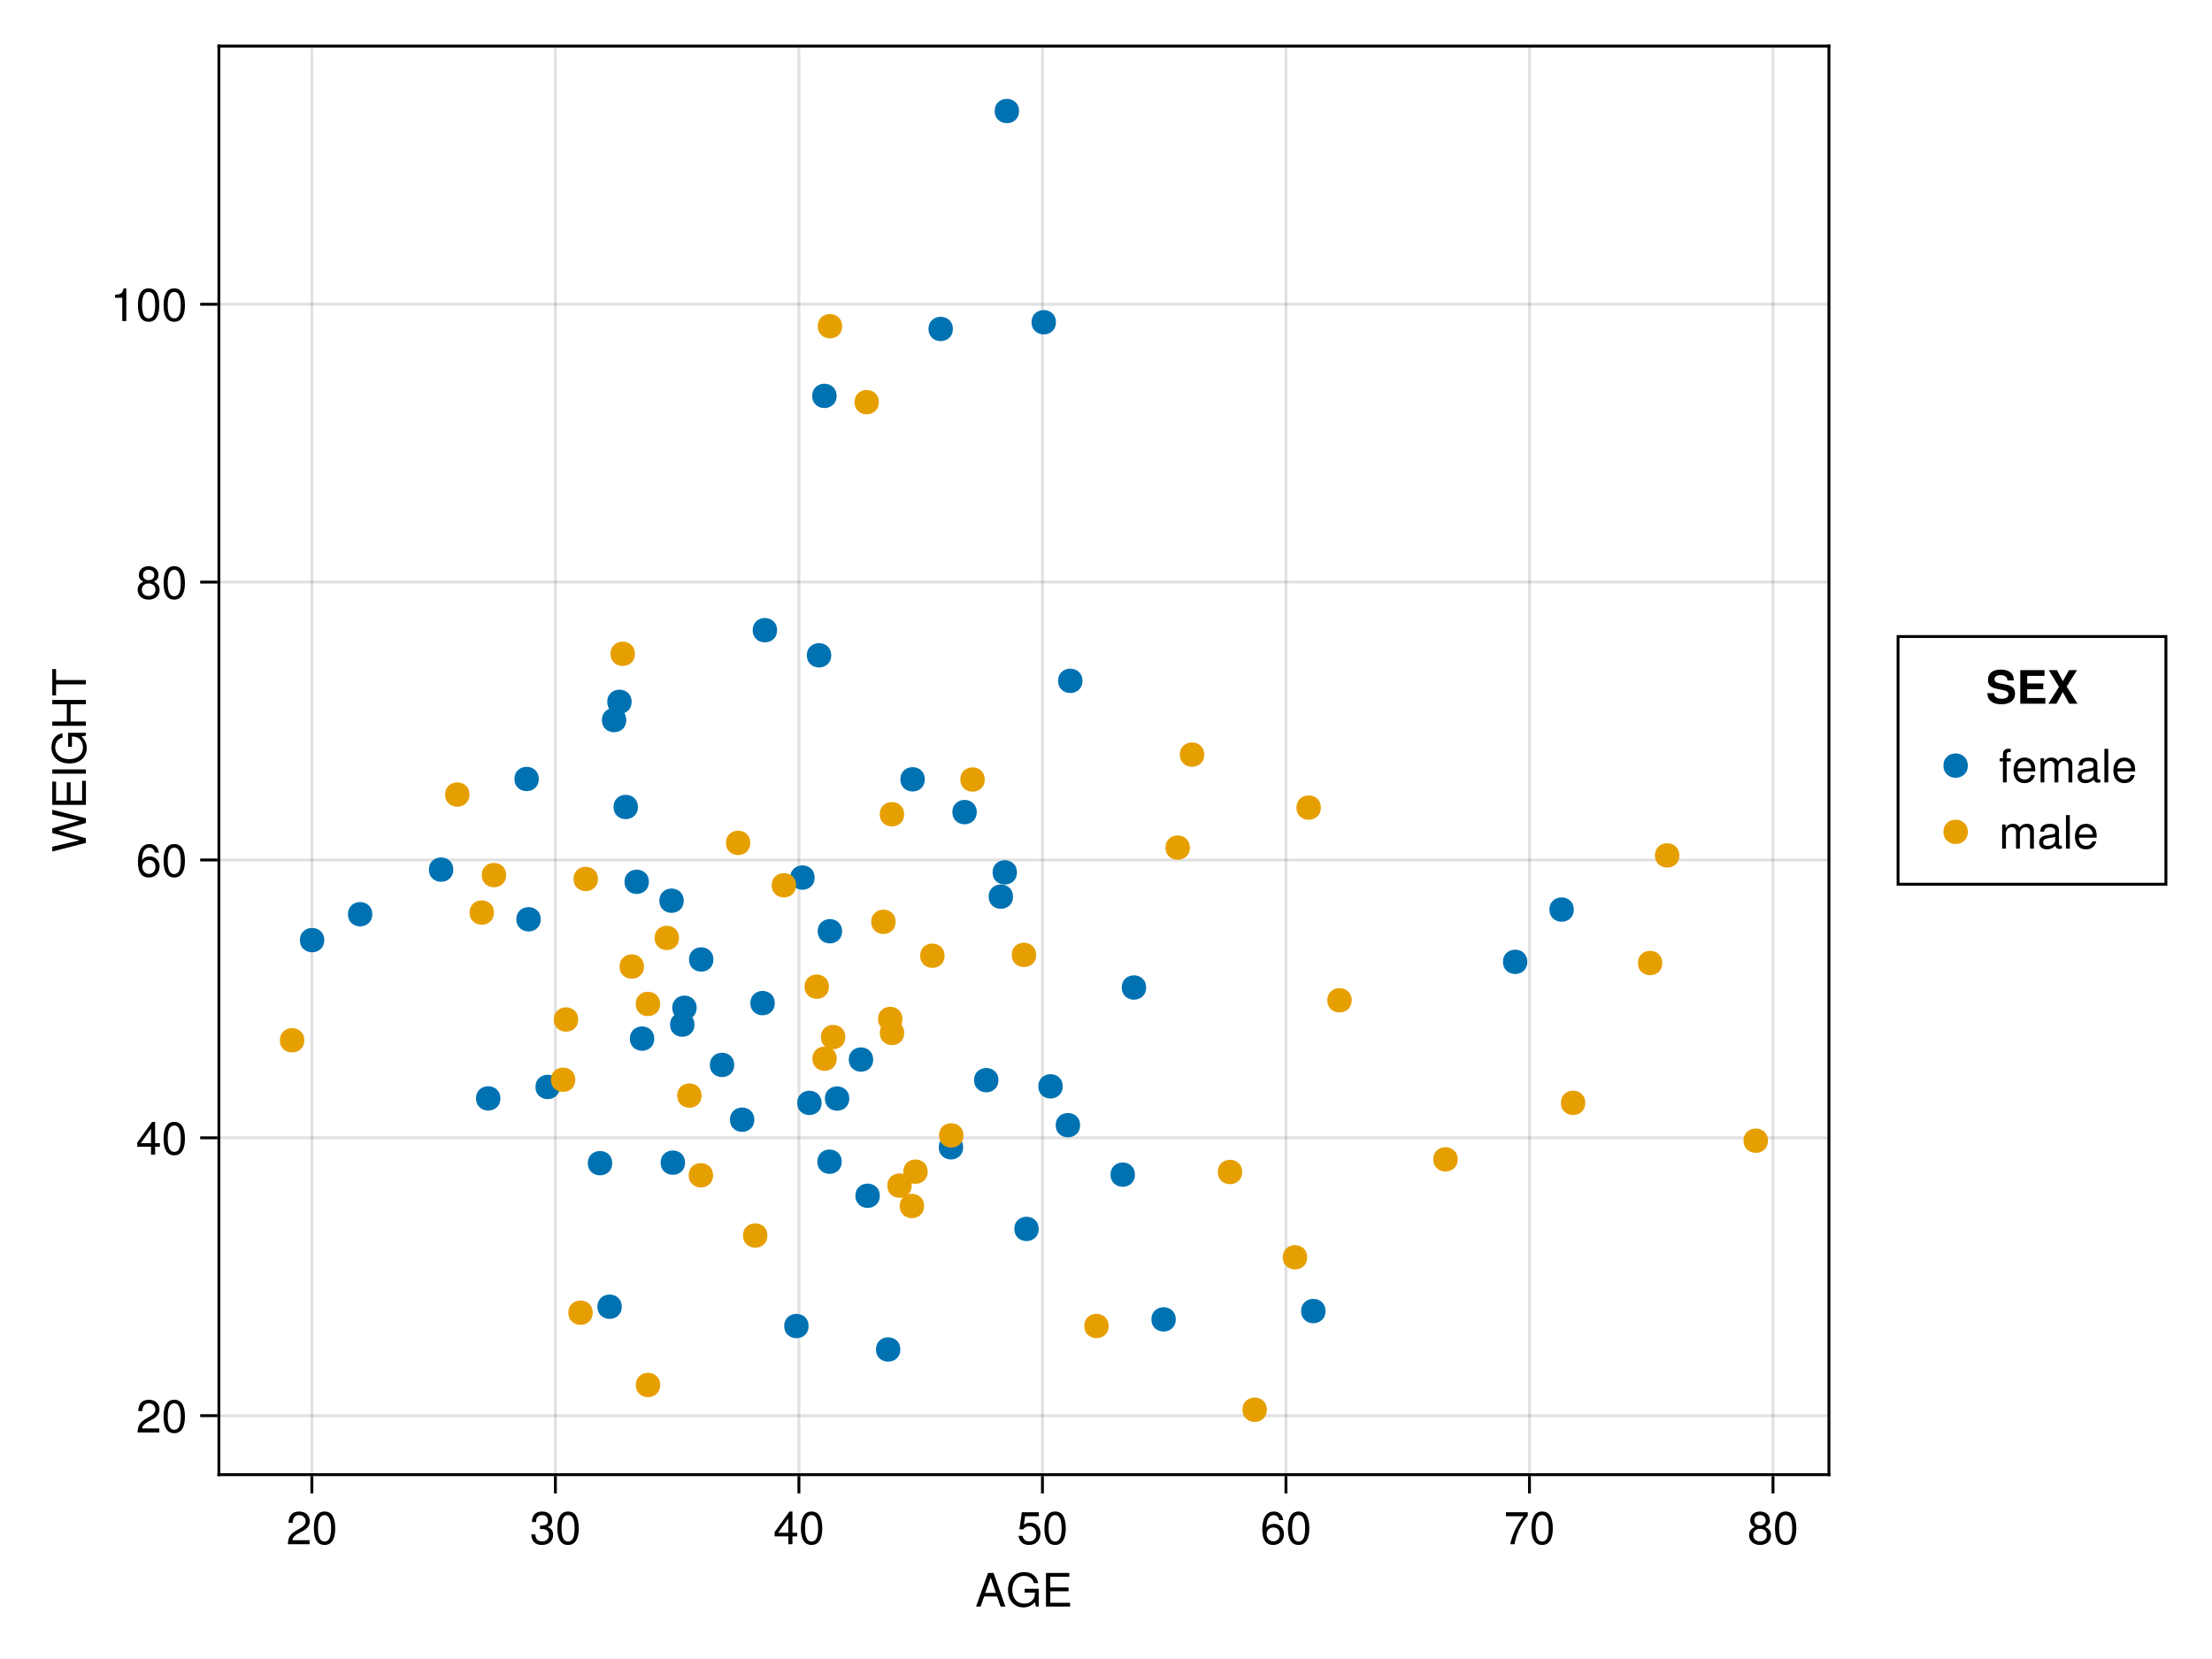 <?xml version="1.0" encoding="UTF-8"?>
<svg xmlns="http://www.w3.org/2000/svg" xmlns:xlink="http://www.w3.org/1999/xlink" width="576pt" height="432pt" viewBox="0 0 576 432" version="1.1">
<defs>
<g>
<symbol overflow="visible" id="glyph0-0-Mnw21Sx0">
<path style="stroke:none;" d="M 0.234 -8.75 C 0.234 -8.75 0.234 0 0.234 0 C 0.234 0 5.641 0 5.641 0 C 5.641 0 5.641 -8.75 5.641 -8.75 C 5.641 -8.75 0.234 -8.75 0.234 -8.75 Z M 0.859 -0.625 C 0.859 -0.625 0.859 -8.125 0.859 -8.125 C 0.859 -8.125 5.016 -8.125 5.016 -8.125 C 5.016 -8.125 5.016 -0.625 5.016 -0.625 C 5.016 -0.625 0.859 -0.625 0.859 -0.625 Z M 0.859 -0.625 "/>
</symbol>
<symbol overflow="visible" id="glyph0-1-Mnw21Sx0">
<path style="stroke:none;" d="M 7.844 0 C 7.844 0 6.594 0 6.594 0 C 6.594 0 5.688 -2.625 5.688 -2.625 C 5.688 -2.625 2.312 -2.625 2.312 -2.625 C 2.312 -2.625 1.391 0 1.391 0 C 1.391 0 0.203 0 0.203 0 C 0.203 0 3.328 -8.75 3.328 -8.75 C 3.328 -8.75 4.766 -8.75 4.766 -8.75 C 4.766 -8.75 7.844 0 7.844 0 Z M 5.375 -3.562 C 5.375 -3.562 4.031 -7.547 4.031 -7.547 C 4.031 -7.547 2.594 -3.562 2.594 -3.562 C 2.594 -3.562 5.375 -3.562 5.375 -3.562 Z M 5.375 -3.562 "/>
</symbol>
<symbol overflow="visible" id="glyph0-2-Mnw21Sx0">
<path style="stroke:none;" d="M 8.516 0 C 8.516 0 7.797 0 7.797 0 C 7.797 0 7.531 -1.156 7.531 -1.156 C 6.672 -0.203 5.719 0.219 4.531 0.219 C 2.172 0.219 0.531 -1.594 0.531 -4.281 C 0.531 -6.906 2.047 -8.969 4.734 -8.969 C 6.734 -8.969 8.078 -7.875 8.391 -6.094 C 8.391 -6.094 7.25 -6.094 7.25 -6.094 C 7.016 -7.219 6.047 -7.984 4.719 -7.984 C 2.875 -7.984 1.641 -6.484 1.641 -4.344 C 1.641 -2.203 2.797 -0.766 4.781 -0.766 C 6.375 -0.766 7.531 -1.844 7.531 -3.391 C 7.531 -3.391 7.531 -3.641 7.531 -3.641 C 7.531 -3.641 4.859 -3.641 4.859 -3.641 C 4.859 -3.641 4.859 -4.625 4.859 -4.625 C 4.859 -4.625 8.516 -4.625 8.516 -4.625 C 8.516 -4.625 8.516 0 8.516 0 Z M 8.516 0 "/>
</symbol>
<symbol overflow="visible" id="glyph0-3-Mnw21Sx0">
<path style="stroke:none;" d="M 7.359 0 C 7.359 0 1.078 0 1.078 0 C 1.078 0 1.078 -8.75 1.078 -8.75 C 1.078 -8.75 7.141 -8.75 7.141 -8.75 C 7.141 -8.75 7.141 -7.766 7.141 -7.766 C 7.141 -7.766 2.203 -7.766 2.203 -7.766 C 2.203 -7.766 2.203 -4.969 2.203 -4.969 C 2.203 -4.969 6.953 -4.969 6.953 -4.969 C 6.953 -4.969 6.953 -3.984 6.953 -3.984 C 6.953 -3.984 2.203 -3.984 2.203 -3.984 C 2.203 -3.984 2.203 -0.984 2.203 -0.984 C 2.203 -0.984 7.359 -0.984 7.359 -0.984 C 7.359 -0.984 7.359 0 7.359 0 Z M 7.359 0 "/>
</symbol>
<symbol overflow="visible" id="glyph0-4-Mnw21Sx0">
<path style="stroke:none;" d="M 6.078 -2.469 C 6.078 -0.859 4.938 0.188 3.188 0.188 C 1.453 0.188 0.516 -0.672 0.391 -2.562 C 0.391 -2.562 1.438 -2.562 1.438 -2.562 C 1.516 -1.328 2.078 -0.75 3.234 -0.75 C 4.328 -0.75 4.984 -1.391 4.984 -2.453 C 4.984 -3.406 4.391 -3.953 3.234 -3.953 C 3.234 -3.953 2.656 -3.953 2.656 -3.953 C 2.656 -3.953 2.656 -4.844 2.656 -4.844 C 4.344 -4.844 4.734 -5.219 4.734 -6.125 C 4.734 -7.031 4.172 -7.578 3.234 -7.578 C 2.156 -7.578 1.641 -7.016 1.625 -5.766 C 1.625 -5.766 0.562 -5.766 0.562 -5.766 C 0.594 -7.578 1.516 -8.516 3.234 -8.516 C 4.844 -8.516 5.812 -7.625 5.812 -6.172 C 5.812 -5.312 5.422 -4.766 4.625 -4.453 C 5.656 -4.109 6.078 -3.5 6.078 -2.469 Z M 6.078 -2.469 "/>
</symbol>
<symbol overflow="visible" id="glyph0-5-Mnw21Sx0">
<path style="stroke:none;" d="M 6.078 -4.094 C 6.078 -1.297 5.094 0.188 3.297 0.188 C 1.469 0.188 0.516 -1.297 0.516 -4.156 C 0.516 -7.016 1.469 -8.516 3.297 -8.516 C 5.141 -8.516 6.078 -7.047 6.078 -4.094 Z M 5 -4.188 C 5 -6.469 4.438 -7.578 3.297 -7.578 C 2.156 -7.578 1.594 -6.484 1.594 -4.156 C 1.594 -1.828 2.156 -0.703 3.281 -0.703 C 4.453 -0.703 5 -1.781 5 -4.188 Z M 5 -4.188 "/>
</symbol>
<symbol overflow="visible" id="glyph0-6-Mnw21Sx0">
<path style="stroke:none;" d="M 6.156 -2.812 C 6.156 -1.016 4.953 0.188 3.234 0.188 C 1.734 0.188 0.766 -0.484 0.422 -2.188 C 0.422 -2.188 1.469 -2.188 1.469 -2.188 C 1.734 -1.219 2.297 -0.75 3.219 -0.75 C 4.375 -0.75 5.078 -1.453 5.078 -2.672 C 5.078 -3.938 4.359 -4.672 3.219 -4.672 C 2.562 -4.672 2.141 -4.469 1.656 -3.875 C 1.656 -3.875 0.688 -3.875 0.688 -3.875 C 0.688 -3.875 1.312 -8.328 1.312 -8.328 C 1.312 -8.328 5.719 -8.328 5.719 -8.328 C 5.719 -8.328 5.719 -7.281 5.719 -7.281 C 5.719 -7.281 2.172 -7.281 2.172 -7.281 C 2.172 -7.281 1.844 -5.094 1.844 -5.094 C 2.328 -5.453 2.812 -5.609 3.406 -5.609 C 5.047 -5.609 6.156 -4.5 6.156 -2.812 Z M 6.156 -2.812 "/>
</symbol>
<symbol overflow="visible" id="glyph0-7-Mnw21Sx0">
<path style="stroke:none;" d="M 6.234 -7.438 C 4.453 -5.312 3.25 -2.75 2.781 0 C 2.781 0 1.656 0 1.656 0 C 2.25 -2.656 3.453 -5.141 5.141 -7.281 C 5.141 -7.281 0.547 -7.281 0.547 -7.281 C 0.547 -7.281 0.547 -8.328 0.547 -8.328 C 0.547 -8.328 6.234 -8.328 6.234 -8.328 C 6.234 -8.328 6.234 -7.438 6.234 -7.438 Z M 6.234 -7.438 "/>
</symbol>
<symbol overflow="visible" id="glyph0-8-Mnw21Sx0">
<path style="stroke:none;" d="M 3.094 -5.469 C 3.094 -5.469 2.047 -5.469 2.047 -5.469 C 2.047 -5.469 2.047 0 2.047 0 C 2.047 0 1.062 0 1.062 0 C 1.062 0 1.062 -5.469 1.062 -5.469 C 1.062 -5.469 0.219 -5.469 0.219 -5.469 C 0.219 -5.469 0.219 -6.281 0.219 -6.281 C 0.219 -6.281 1.062 -6.281 1.062 -6.281 C 1.062 -6.281 1.062 -7.359 1.062 -7.359 C 1.062 -8.25 1.609 -8.781 2.531 -8.781 C 2.734 -8.781 2.875 -8.766 3.094 -8.719 C 3.094 -8.719 3.094 -7.891 3.094 -7.891 C 2.875 -7.906 2.828 -7.906 2.75 -7.906 C 2.297 -7.906 2.047 -7.688 2.047 -7.266 C 2.047 -7.266 2.047 -6.281 2.047 -6.281 C 2.047 -6.281 3.094 -6.281 3.094 -6.281 C 3.094 -6.281 3.094 -5.469 3.094 -5.469 Z M 3.094 -5.469 "/>
</symbol>
<symbol overflow="visible" id="glyph0-9-Mnw21Sx0">
<path style="stroke:none;" d="M 6.156 -2.859 C 6.156 -2.859 1.531 -2.859 1.531 -2.859 C 1.547 -1.422 2.328 -0.75 3.375 -0.75 C 4.172 -0.75 4.734 -1.078 5.016 -1.906 C 5.016 -1.906 6.031 -1.906 6.031 -1.906 C 5.766 -0.641 4.781 0.188 3.344 0.188 C 1.578 0.188 0.484 -1.047 0.484 -3.109 C 0.484 -5.172 1.609 -6.469 3.359 -6.469 C 4.531 -6.469 5.5 -5.844 5.906 -4.812 C 6.078 -4.344 6.156 -3.766 6.156 -2.859 Z M 5.094 -3.75 C 5.094 -4.734 4.328 -5.547 3.344 -5.547 C 2.344 -5.547 1.625 -4.781 1.547 -3.672 C 1.547 -3.672 5.078 -3.672 5.078 -3.672 C 5.094 -3.703 5.094 -3.75 5.094 -3.75 Z M 5.094 -3.75 "/>
</symbol>
<symbol overflow="visible" id="glyph0-1-Mnw21Sx00">
<path style="stroke:none;" d="M 9.125 0 C 9.125 0 8.125 0 8.125 0 C 8.125 0 8.125 -4.328 8.125 -4.328 C 8.125 -5.125 7.703 -5.594 6.969 -5.594 C 6.156 -5.594 5.484 -4.859 5.484 -3.953 C 5.484 -3.953 5.484 0 5.484 0 C 5.484 0 4.484 0 4.484 0 C 4.484 0 4.484 -4.328 4.484 -4.328 C 4.484 -5.141 4.062 -5.594 3.328 -5.594 C 2.516 -5.594 1.844 -4.859 1.844 -3.953 C 1.844 -3.953 1.844 0 1.844 0 C 1.844 0 0.859 0 0.859 0 C 0.859 0 0.859 -6.281 0.859 -6.281 C 0.859 -6.281 1.766 -6.281 1.766 -6.281 C 1.766 -6.281 1.766 -5.406 1.766 -5.406 C 2.297 -6.156 2.859 -6.469 3.703 -6.469 C 4.516 -6.469 5.016 -6.188 5.391 -5.516 C 5.969 -6.219 6.484 -6.469 7.312 -6.469 C 8.5 -6.469 9.125 -5.844 9.125 -4.719 C 9.125 -4.719 9.125 0 9.125 0 Z M 9.125 0 "/>
</symbol>
<symbol overflow="visible" id="glyph1-0-Mnw21Sx0">
<path style="stroke:none;" d="M 0.234 -8.75 C 0.234 -8.75 0.234 0 0.234 0 C 0.234 0 5.641 0 5.641 0 C 5.641 0 5.641 -8.75 5.641 -8.75 C 5.641 -8.75 0.234 -8.75 0.234 -8.75 Z M 0.859 -0.625 C 0.859 -0.625 0.859 -8.125 0.859 -8.125 C 0.859 -8.125 5.016 -8.125 5.016 -8.125 C 5.016 -8.125 5.016 -0.625 5.016 -0.625 C 5.016 -0.625 0.859 -0.625 0.859 -0.625 Z M 0.859 -0.625 "/>
</symbol>
<symbol overflow="visible" id="glyph1-1-Mnw21Sx0">
<path style="stroke:none;" d="M 6.125 -6.016 C 6.125 -4.969 5.516 -4.078 4.328 -3.438 C 4.328 -3.438 3.125 -2.797 3.125 -2.797 C 2.094 -2.188 1.703 -1.734 1.594 -1.047 C 1.594 -1.047 6.078 -1.047 6.078 -1.047 C 6.078 -1.047 6.078 0 6.078 0 C 6.078 0 0.406 0 0.406 0 C 0.5 -1.875 1.016 -2.672 2.797 -3.688 C 2.797 -3.688 3.906 -4.312 3.906 -4.312 C 4.656 -4.734 5.047 -5.312 5.047 -5.984 C 5.047 -6.906 4.328 -7.578 3.375 -7.578 C 2.328 -7.578 1.734 -6.984 1.656 -5.562 C 1.656 -5.562 0.594 -5.562 0.594 -5.562 C 0.656 -7.625 1.672 -8.516 3.406 -8.516 C 5.016 -8.516 6.125 -7.453 6.125 -6.016 Z M 6.125 -6.016 "/>
</symbol>
<symbol overflow="visible" id="glyph1-2-Mnw21Sx0">
<path style="stroke:none;" d="M 6.078 -4.094 C 6.078 -1.297 5.094 0.188 3.297 0.188 C 1.469 0.188 0.516 -1.297 0.516 -4.156 C 0.516 -7.016 1.469 -8.516 3.297 -8.516 C 5.141 -8.516 6.078 -7.047 6.078 -4.094 Z M 5 -4.188 C 5 -6.469 4.438 -7.578 3.297 -7.578 C 2.156 -7.578 1.594 -6.484 1.594 -4.156 C 1.594 -1.828 2.156 -0.703 3.281 -0.703 C 4.453 -0.703 5 -1.781 5 -4.188 Z M 5 -4.188 "/>
</symbol>
<symbol overflow="visible" id="glyph1-3-Mnw21Sx0">
<path style="stroke:none;" d="M 6.234 -2.047 C 6.234 -2.047 4.984 -2.047 4.984 -2.047 C 4.984 -2.047 4.984 0 4.984 0 C 4.984 0 3.922 0 3.922 0 C 3.922 0 3.922 -2.047 3.922 -2.047 C 3.922 -2.047 0.344 -2.047 0.344 -2.047 C 0.344 -2.047 0.344 -3.156 0.344 -3.156 C 0.344 -3.156 4.203 -8.516 4.203 -8.516 C 4.203 -8.516 4.984 -8.516 4.984 -8.516 C 4.984 -8.516 4.984 -2.984 4.984 -2.984 C 4.984 -2.984 6.234 -2.984 6.234 -2.984 C 6.234 -2.984 6.234 -2.047 6.234 -2.047 Z M 3.922 -2.984 C 3.922 -2.984 3.922 -6.703 3.922 -6.703 C 3.922 -6.703 1.266 -2.984 1.266 -2.984 C 1.266 -2.984 3.922 -2.984 3.922 -2.984 Z M 3.922 -2.984 "/>
</symbol>
<symbol overflow="visible" id="glyph1-4-Mnw21Sx0">
<path style="stroke:none;" d="M 6.156 -2.406 C 6.156 -0.859 4.984 0.188 3.297 0.188 C 1.625 0.188 0.438 -0.859 0.438 -2.406 C 0.438 -3.344 0.922 -4.016 1.891 -4.469 C 1.031 -5.016 0.75 -5.453 0.75 -6.234 C 0.75 -7.578 1.797 -8.516 3.297 -8.516 C 4.812 -8.516 5.859 -7.578 5.859 -6.234 C 5.859 -5.438 5.562 -5 4.688 -4.469 C 5.672 -4.016 6.156 -3.344 6.156 -2.406 Z M 4.781 -6.219 C 4.781 -7.047 4.203 -7.578 3.297 -7.578 C 2.406 -7.578 1.828 -7.047 1.828 -6.234 C 1.828 -5.422 2.406 -4.891 3.297 -4.891 C 4.188 -4.891 4.781 -5.422 4.781 -6.219 Z M 5.078 -2.391 C 5.078 -3.391 4.359 -4.016 3.297 -4.016 C 2.25 -4.016 1.531 -3.391 1.531 -2.391 C 1.531 -1.391 2.25 -0.75 3.281 -0.75 C 4.359 -0.75 5.078 -1.375 5.078 -2.391 Z M 5.078 -2.391 "/>
</symbol>
<symbol overflow="visible" id="glyph2-0-Mnw21Sx0">
<path style="stroke:none;" d="M 0.234 -8.75 C 0.234 -8.75 0.234 0 0.234 0 C 0.234 0 5.641 0 5.641 0 C 5.641 0 5.641 -8.75 5.641 -8.75 C 5.641 -8.75 0.234 -8.75 0.234 -8.75 Z M 0.859 -0.625 C 0.859 -0.625 0.859 -8.125 0.859 -8.125 C 0.859 -8.125 5.016 -8.125 5.016 -8.125 C 5.016 -8.125 5.016 -0.625 5.016 -0.625 C 5.016 -0.625 0.859 -0.625 0.859 -0.625 Z M 0.859 -0.625 "/>
</symbol>
<symbol overflow="visible" id="glyph2-1-Mnw21Sx0">
<path style="stroke:none;" d="M 6.234 -2.047 C 6.234 -2.047 4.984 -2.047 4.984 -2.047 C 4.984 -2.047 4.984 0 4.984 0 C 4.984 0 3.922 0 3.922 0 C 3.922 0 3.922 -2.047 3.922 -2.047 C 3.922 -2.047 0.344 -2.047 0.344 -2.047 C 0.344 -2.047 0.344 -3.156 0.344 -3.156 C 0.344 -3.156 4.203 -8.516 4.203 -8.516 C 4.203 -8.516 4.984 -8.516 4.984 -8.516 C 4.984 -8.516 4.984 -2.984 4.984 -2.984 C 4.984 -2.984 6.234 -2.984 6.234 -2.984 C 6.234 -2.984 6.234 -2.047 6.234 -2.047 Z M 3.922 -2.984 C 3.922 -2.984 3.922 -6.703 3.922 -6.703 C 3.922 -6.703 1.266 -2.984 1.266 -2.984 C 1.266 -2.984 3.922 -2.984 3.922 -2.984 Z M 3.922 -2.984 "/>
</symbol>
<symbol overflow="visible" id="glyph2-2-Mnw21Sx0">
<path style="stroke:none;" d="M 6.078 -4.094 C 6.078 -1.297 5.094 0.188 3.297 0.188 C 1.469 0.188 0.516 -1.297 0.516 -4.156 C 0.516 -7.016 1.469 -8.516 3.297 -8.516 C 5.141 -8.516 6.078 -7.047 6.078 -4.094 Z M 5 -4.188 C 5 -6.469 4.438 -7.578 3.297 -7.578 C 2.156 -7.578 1.594 -6.484 1.594 -4.156 C 1.594 -1.828 2.156 -0.703 3.281 -0.703 C 4.453 -0.703 5 -1.781 5 -4.188 Z M 5 -4.188 "/>
</symbol>
<symbol overflow="visible" id="glyph2-3-Mnw21Sx0">
<path style="stroke:none;" d="M 6.156 -2.641 C 6.156 -0.969 4.984 0.188 3.375 0.188 C 1.422 0.188 0.516 -1.219 0.516 -3.875 C 0.516 -6.844 1.578 -8.516 3.562 -8.516 C 4.859 -8.516 5.766 -7.688 5.969 -6.281 C 5.969 -6.281 4.922 -6.281 4.922 -6.281 C 4.75 -7.109 4.234 -7.578 3.484 -7.578 C 2.281 -7.578 1.609 -6.422 1.594 -4.344 C 2.047 -4.969 2.719 -5.297 3.547 -5.297 C 5.078 -5.297 6.156 -4.219 6.156 -2.641 Z M 5.078 -2.562 C 5.078 -3.703 4.438 -4.359 3.422 -4.359 C 2.375 -4.359 1.656 -3.672 1.656 -2.609 C 1.656 -1.531 2.406 -0.75 3.391 -0.75 C 4.359 -0.75 5.078 -1.484 5.078 -2.562 Z M 5.078 -2.562 "/>
</symbol>
<symbol overflow="visible" id="glyph3-0-Mnw21Sx0">
<path style="stroke:none;" d="M 0.234 -8.75 C 0.234 -8.75 0.234 0 0.234 0 C 0.234 0 5.641 0 5.641 0 C 5.641 0 5.641 -8.75 5.641 -8.75 C 5.641 -8.75 0.234 -8.75 0.234 -8.75 Z M 0.859 -0.625 C 0.859 -0.625 0.859 -8.125 0.859 -8.125 C 0.859 -8.125 5.016 -8.125 5.016 -8.125 C 5.016 -8.125 5.016 -0.625 5.016 -0.625 C 5.016 -0.625 0.859 -0.625 0.859 -0.625 Z M 0.859 -0.625 "/>
</symbol>
<symbol overflow="visible" id="glyph3-1-Mnw21Sx0">
<path style="stroke:none;" d="M 6.156 -2.406 C 6.156 -0.859 4.984 0.188 3.297 0.188 C 1.625 0.188 0.438 -0.859 0.438 -2.406 C 0.438 -3.344 0.922 -4.016 1.891 -4.469 C 1.031 -5.016 0.75 -5.453 0.75 -6.234 C 0.75 -7.578 1.797 -8.516 3.297 -8.516 C 4.812 -8.516 5.859 -7.578 5.859 -6.234 C 5.859 -5.438 5.562 -5 4.688 -4.469 C 5.672 -4.016 6.156 -3.344 6.156 -2.406 Z M 4.781 -6.219 C 4.781 -7.047 4.203 -7.578 3.297 -7.578 C 2.406 -7.578 1.828 -7.047 1.828 -6.234 C 1.828 -5.422 2.406 -4.891 3.297 -4.891 C 4.188 -4.891 4.781 -5.422 4.781 -6.219 Z M 5.078 -2.391 C 5.078 -3.391 4.359 -4.016 3.297 -4.016 C 2.25 -4.016 1.531 -3.391 1.531 -2.391 C 1.531 -1.391 2.25 -0.75 3.281 -0.75 C 4.359 -0.75 5.078 -1.375 5.078 -2.391 Z M 5.078 -2.391 "/>
</symbol>
<symbol overflow="visible" id="glyph3-2-Mnw21Sx0">
<path style="stroke:none;" d="M 6.078 -4.094 C 6.078 -1.297 5.094 0.188 3.297 0.188 C 1.469 0.188 0.516 -1.297 0.516 -4.156 C 0.516 -7.016 1.469 -8.516 3.297 -8.516 C 5.141 -8.516 6.078 -7.047 6.078 -4.094 Z M 5 -4.188 C 5 -6.469 4.438 -7.578 3.297 -7.578 C 2.156 -7.578 1.594 -6.484 1.594 -4.156 C 1.594 -1.828 2.156 -0.703 3.281 -0.703 C 4.453 -0.703 5 -1.781 5 -4.188 Z M 5 -4.188 "/>
</symbol>
<symbol overflow="visible" id="glyph3-3-Mnw21Sx0">
<path style="stroke:none;" d="M 6.156 -2.859 C 6.156 -2.859 1.531 -2.859 1.531 -2.859 C 1.547 -1.422 2.328 -0.75 3.375 -0.75 C 4.172 -0.75 4.734 -1.078 5.016 -1.906 C 5.016 -1.906 6.031 -1.906 6.031 -1.906 C 5.766 -0.641 4.781 0.188 3.344 0.188 C 1.578 0.188 0.484 -1.047 0.484 -3.109 C 0.484 -5.172 1.609 -6.469 3.359 -6.469 C 4.531 -6.469 5.5 -5.844 5.906 -4.812 C 6.078 -4.344 6.156 -3.766 6.156 -2.859 Z M 5.094 -3.75 C 5.094 -4.734 4.328 -5.547 3.344 -5.547 C 2.344 -5.547 1.625 -4.781 1.547 -3.672 C 1.547 -3.672 5.078 -3.672 5.078 -3.672 C 5.094 -3.703 5.094 -3.75 5.094 -3.75 Z M 5.094 -3.75 "/>
</symbol>
<symbol overflow="visible" id="glyph4-0-Mnw21Sx0">
<path style="stroke:none;" d="M -8.75 -0.234 C -8.75 -0.234 0 -0.234 0 -0.234 C 0 -0.234 0 -5.641 0 -5.641 C 0 -5.641 -8.75 -5.641 -8.75 -5.641 C -8.75 -5.641 -8.75 -0.234 -8.75 -0.234 Z M -0.625 -0.859 C -0.625 -0.859 -8.125 -0.859 -8.125 -0.859 C -8.125 -0.859 -8.125 -5.016 -8.125 -5.016 C -8.125 -5.016 -0.625 -5.016 -0.625 -5.016 C -0.625 -5.016 -0.625 -0.859 -0.625 -0.859 Z M -0.625 -0.859 "/>
</symbol>
<symbol overflow="visible" id="glyph4-1-Mnw21Sx0">
<path style="stroke:none;" d="M -8.75 -11.141 C -8.75 -11.141 0 -8.922 0 -8.922 C 0 -8.922 0 -7.703 0 -7.703 C 0 -7.703 -7.188 -5.688 -7.188 -5.688 C -7.188 -5.688 0 -3.734 0 -3.734 C 0 -3.734 0 -2.516 0 -2.516 C 0 -2.516 -8.75 -0.266 -8.75 -0.266 C -8.75 -0.266 -8.75 -1.516 -8.75 -1.516 C -8.75 -1.516 -1.641 -3.156 -1.641 -3.156 C -1.641 -3.156 -8.75 -5.094 -8.75 -5.094 C -8.75 -5.094 -8.75 -6.297 -8.75 -6.297 C -8.75 -6.297 -1.641 -8.297 -1.641 -8.297 C -1.641 -8.297 -8.75 -9.906 -8.75 -9.906 C -8.75 -9.906 -8.75 -11.141 -8.75 -11.141 Z M -8.75 -11.141 "/>
</symbol>
<symbol overflow="visible" id="glyph4-2-Mnw21Sx0">
<path style="stroke:none;" d="M 0 -7.359 C 0 -7.359 0 -1.078 0 -1.078 C 0 -1.078 -8.75 -1.078 -8.75 -1.078 C -8.75 -1.078 -8.75 -7.141 -8.75 -7.141 C -8.75 -7.141 -7.766 -7.141 -7.766 -7.141 C -7.766 -7.141 -7.766 -2.203 -7.766 -2.203 C -7.766 -2.203 -4.969 -2.203 -4.969 -2.203 C -4.969 -2.203 -4.969 -6.953 -4.969 -6.953 C -4.969 -6.953 -3.984 -6.953 -3.984 -6.953 C -3.984 -6.953 -3.984 -2.203 -3.984 -2.203 C -3.984 -2.203 -0.984 -2.203 -0.984 -2.203 C -0.984 -2.203 -0.984 -7.359 -0.984 -7.359 C -0.984 -7.359 0 -7.359 0 -7.359 Z M 0 -7.359 "/>
</symbol>
<symbol overflow="visible" id="glyph4-3-Mnw21Sx0">
<path style="stroke:none;" d="M 0 -7.734 C 0 -7.734 0 -6.609 0 -6.609 C 0 -6.609 -3.984 -6.609 -3.984 -6.609 C -3.984 -6.609 -3.984 -2.109 -3.984 -2.109 C -3.984 -2.109 0 -2.109 0 -2.109 C 0 -2.109 0 -1 0 -1 C 0 -1 -8.75 -1 -8.75 -1 C -8.75 -1 -8.75 -2.109 -8.75 -2.109 C -8.75 -2.109 -4.969 -2.109 -4.969 -2.109 C -4.969 -2.109 -4.969 -6.609 -4.969 -6.609 C -4.969 -6.609 -8.75 -6.609 -8.75 -6.609 C -8.75 -6.609 -8.75 -7.734 -8.75 -7.734 C -8.75 -7.734 0 -7.734 0 -7.734 Z M 0 -7.734 "/>
</symbol>
<symbol overflow="visible" id="glyph5-0-Mnw21Sx0">
<path style="stroke:none;" d="M -8.75 -0.234 C -8.75 -0.234 0 -0.234 0 -0.234 C 0 -0.234 0 -5.641 0 -5.641 C 0 -5.641 -8.75 -5.641 -8.75 -5.641 C -8.75 -5.641 -8.75 -0.234 -8.75 -0.234 Z M -0.625 -0.859 C -0.625 -0.859 -8.125 -0.859 -8.125 -0.859 C -8.125 -0.859 -8.125 -5.016 -8.125 -5.016 C -8.125 -5.016 -0.625 -5.016 -0.625 -5.016 C -0.625 -5.016 -0.625 -0.859 -0.625 -0.859 Z M -0.625 -0.859 "/>
</symbol>
<symbol overflow="visible" id="glyph5-1-Mnw21Sx0">
<path style="stroke:none;" d="M 0 -2.312 C 0 -2.312 0 -1.203 0 -1.203 C 0 -1.203 -8.75 -1.203 -8.75 -1.203 C -8.75 -1.203 -8.75 -2.312 -8.75 -2.312 C -8.75 -2.312 0 -2.312 0 -2.312 Z M 0 -2.312 "/>
</symbol>
<symbol overflow="visible" id="glyph6-0-Mnw21Sx0">
<path style="stroke:none;" d="M -8.75 -0.234 C -8.75 -0.234 0 -0.234 0 -0.234 C 0 -0.234 0 -5.641 0 -5.641 C 0 -5.641 -8.75 -5.641 -8.75 -5.641 C -8.75 -5.641 -8.75 -0.234 -8.75 -0.234 Z M -0.625 -0.859 C -0.625 -0.859 -8.125 -0.859 -8.125 -0.859 C -8.125 -0.859 -8.125 -5.016 -8.125 -5.016 C -8.125 -5.016 -0.625 -5.016 -0.625 -5.016 C -0.625 -5.016 -0.625 -0.859 -0.625 -0.859 Z M -0.625 -0.859 "/>
</symbol>
<symbol overflow="visible" id="glyph6-1-Mnw21Sx0">
<path style="stroke:none;" d="M 0 -8.516 C 0 -8.516 0 -7.797 0 -7.797 C 0 -7.797 -1.156 -7.531 -1.156 -7.531 C -0.203 -6.672 0.219 -5.719 0.219 -4.531 C 0.219 -2.172 -1.594 -0.531 -4.281 -0.531 C -6.906 -0.531 -8.969 -2.047 -8.969 -4.734 C -8.969 -6.734 -7.875 -8.078 -6.094 -8.391 C -6.094 -8.391 -6.094 -7.25 -6.094 -7.25 C -7.219 -7.016 -7.984 -6.047 -7.984 -4.719 C -7.984 -2.875 -6.484 -1.641 -4.344 -1.641 C -2.203 -1.641 -0.766 -2.797 -0.766 -4.781 C -0.766 -6.375 -1.844 -7.531 -3.391 -7.531 C -3.391 -7.531 -3.641 -7.531 -3.641 -7.531 C -3.641 -7.531 -3.641 -4.859 -3.641 -4.859 C -3.641 -4.859 -4.625 -4.859 -4.625 -4.859 C -4.625 -4.859 -4.625 -8.516 -4.625 -8.516 C -4.625 -8.516 0 -8.516 0 -8.516 Z M 0 -8.516 "/>
</symbol>
<symbol overflow="visible" id="glyph7-0-Mnw21Sx0">
<path style="stroke:none;" d="M -8.75 -0.234 C -8.75 -0.234 0 -0.234 0 -0.234 C 0 -0.234 0 -5.641 0 -5.641 C 0 -5.641 -8.75 -5.641 -8.75 -5.641 C -8.75 -5.641 -8.75 -0.234 -8.75 -0.234 Z M -0.625 -0.859 C -0.625 -0.859 -8.125 -0.859 -8.125 -0.859 C -8.125 -0.859 -8.125 -5.016 -8.125 -5.016 C -8.125 -5.016 -0.625 -5.016 -0.625 -5.016 C -0.625 -5.016 -0.625 -0.859 -0.625 -0.859 Z M -0.625 -0.859 "/>
</symbol>
<symbol overflow="visible" id="glyph7-1-Mnw21Sx0">
<path style="stroke:none;" d="M -7.766 -7.109 C -7.766 -7.109 -7.766 -4.25 -7.766 -4.25 C -7.766 -4.25 0 -4.25 0 -4.25 C 0 -4.25 0 -3.125 0 -3.125 C 0 -3.125 -7.766 -3.125 -7.766 -3.125 C -7.766 -3.125 -7.766 -0.25 -7.766 -0.25 C -7.766 -0.25 -8.75 -0.25 -8.75 -0.25 C -8.75 -0.25 -8.75 -7.109 -8.75 -7.109 C -8.75 -7.109 -7.766 -7.109 -7.766 -7.109 Z M -7.766 -7.109 "/>
</symbol>
<symbol overflow="visible" id="glyph8-0-Mnw21Sx0">
<path style="stroke:none;" d="M 0.234 -8.75 C 0.234 -8.75 0.234 0 0.234 0 C 0.234 0 5.641 0 5.641 0 C 5.641 0 5.641 -8.75 5.641 -8.75 C 5.641 -8.75 0.234 -8.75 0.234 -8.75 Z M 0.859 -0.625 C 0.859 -0.625 0.859 -8.125 0.859 -8.125 C 0.859 -8.125 5.016 -8.125 5.016 -8.125 C 5.016 -8.125 5.016 -0.625 5.016 -0.625 C 5.016 -0.625 0.859 -0.625 0.859 -0.625 Z M 0.859 -0.625 "/>
</symbol>
<symbol overflow="visible" id="glyph8-1-Mnw21Sx0">
<path style="stroke:none;" d="M 6.156 -2.641 C 6.156 -0.969 4.984 0.188 3.375 0.188 C 1.422 0.188 0.516 -1.219 0.516 -3.875 C 0.516 -6.844 1.578 -8.516 3.562 -8.516 C 4.859 -8.516 5.766 -7.688 5.969 -6.281 C 5.969 -6.281 4.922 -6.281 4.922 -6.281 C 4.75 -7.109 4.234 -7.578 3.484 -7.578 C 2.281 -7.578 1.609 -6.422 1.594 -4.344 C 2.047 -4.969 2.719 -5.297 3.547 -5.297 C 5.078 -5.297 6.156 -4.219 6.156 -2.641 Z M 5.078 -2.562 C 5.078 -3.703 4.438 -4.359 3.422 -4.359 C 2.375 -4.359 1.656 -3.672 1.656 -2.609 C 1.656 -1.531 2.406 -0.75 3.391 -0.75 C 4.359 -0.75 5.078 -1.484 5.078 -2.562 Z M 5.078 -2.562 "/>
</symbol>
<symbol overflow="visible" id="glyph8-2-Mnw21Sx0">
<path style="stroke:none;" d="M 6.078 -4.094 C 6.078 -1.297 5.094 0.188 3.297 0.188 C 1.469 0.188 0.516 -1.297 0.516 -4.156 C 0.516 -7.016 1.469 -8.516 3.297 -8.516 C 5.141 -8.516 6.078 -7.047 6.078 -4.094 Z M 5 -4.188 C 5 -6.469 4.438 -7.578 3.297 -7.578 C 2.156 -7.578 1.594 -6.484 1.594 -4.156 C 1.594 -1.828 2.156 -0.703 3.281 -0.703 C 4.453 -0.703 5 -1.781 5 -4.188 Z M 5 -4.188 "/>
</symbol>
<symbol overflow="visible" id="glyph9-0-Mnw21Sx0">
<path style="stroke:none;" d="M 0.234 -8.75 C 0.234 -8.75 0.234 0 0.234 0 C 0.234 0 5.641 0 5.641 0 C 5.641 0 5.641 -8.75 5.641 -8.75 C 5.641 -8.75 0.234 -8.75 0.234 -8.75 Z M 0.859 -0.625 C 0.859 -0.625 0.859 -8.125 0.859 -8.125 C 0.859 -8.125 5.016 -8.125 5.016 -8.125 C 5.016 -8.125 5.016 -0.625 5.016 -0.625 C 5.016 -0.625 0.859 -0.625 0.859 -0.625 Z M 0.859 -0.625 "/>
</symbol>
<symbol overflow="visible" id="glyph9-1-Mnw21Sx0">
<path style="stroke:none;" d="M 4.156 0 C 4.156 0 3.109 0 3.109 0 C 3.109 0 3.109 -6.062 3.109 -6.062 C 3.109 -6.062 1.219 -6.062 1.219 -6.062 C 1.219 -6.062 1.219 -6.812 1.219 -6.812 C 2.859 -7.016 3.094 -7.203 3.469 -8.516 C 3.469 -8.516 4.156 -8.516 4.156 -8.516 C 4.156 -8.516 4.156 0 4.156 0 Z M 4.156 0 "/>
</symbol>
<symbol overflow="visible" id="glyph9-2-Mnw21Sx0">
<path style="stroke:none;" d="M 6.078 -4.094 C 6.078 -1.297 5.094 0.188 3.297 0.188 C 1.469 0.188 0.516 -1.297 0.516 -4.156 C 0.516 -7.016 1.469 -8.516 3.297 -8.516 C 5.141 -8.516 6.078 -7.047 6.078 -4.094 Z M 5 -4.188 C 5 -6.469 4.438 -7.578 3.297 -7.578 C 2.156 -7.578 1.594 -6.484 1.594 -4.156 C 1.594 -1.828 2.156 -0.703 3.281 -0.703 C 4.453 -0.703 5 -1.781 5 -4.188 Z M 5 -4.188 "/>
</symbol>
<symbol overflow="visible" id="glyph10-0-Mnw21Sx0">
<path style="stroke:none;" d="M 0.234 -8.75 C 0.234 -8.75 0.234 0 0.234 0 C 0.234 0 5.641 0 5.641 0 C 5.641 0 5.641 -8.75 5.641 -8.75 C 5.641 -8.75 0.234 -8.75 0.234 -8.75 Z M 0.859 -0.625 C 0.859 -0.625 0.859 -8.125 0.859 -8.125 C 0.859 -8.125 5.016 -8.125 5.016 -8.125 C 5.016 -8.125 5.016 -0.625 5.016 -0.625 C 5.016 -0.625 0.859 -0.625 0.859 -0.625 Z M 0.859 -0.625 "/>
</symbol>
<symbol overflow="visible" id="glyph10-1-Mnw21Sx0">
<path style="stroke:none;" d="M 7.594 -2.625 C 7.594 -0.859 6.266 0.141 4.016 0.141 C 1.781 0.141 0.391 -0.875 0.391 -2.75 C 0.391 -2.75 2.141 -2.75 2.141 -2.75 C 2.141 -1.812 2.875 -1.297 4.109 -1.297 C 5.203 -1.297 5.875 -1.688 5.875 -2.406 C 5.875 -3.125 5.422 -3.375 4.219 -3.609 C 4.219 -3.609 3 -3.859 3 -3.859 C 1.219 -4.203 0.547 -4.844 0.547 -6.203 C 0.547 -7.906 1.75 -8.891 3.859 -8.891 C 5.984 -8.891 7.281 -7.938 7.281 -6.078 C 7.281 -6.078 5.609 -6.078 5.609 -6.078 C 5.609 -6.969 4.906 -7.453 3.766 -7.453 C 2.844 -7.453 2.25 -7.031 2.25 -6.375 C 2.25 -5.734 2.625 -5.484 3.906 -5.234 C 3.906 -5.234 5.281 -4.969 5.281 -4.969 C 6.906 -4.656 7.594 -4.016 7.594 -2.625 Z M 7.594 -2.625 "/>
</symbol>
<symbol overflow="visible" id="glyph11-0-Mnw21Sx0">
<path style="stroke:none;" d="M 0.234 -8.75 C 0.234 -8.75 0.234 0 0.234 0 C 0.234 0 5.641 0 5.641 0 C 5.641 0 5.641 -8.75 5.641 -8.75 C 5.641 -8.75 0.234 -8.75 0.234 -8.75 Z M 0.859 -0.625 C 0.859 -0.625 0.859 -8.125 0.859 -8.125 C 0.859 -8.125 5.016 -8.125 5.016 -8.125 C 5.016 -8.125 5.016 -0.625 5.016 -0.625 C 5.016 -0.625 0.859 -0.625 0.859 -0.625 Z M 0.859 -0.625 "/>
</symbol>
<symbol overflow="visible" id="glyph11-1-Mnw21Sx0">
<path style="stroke:none;" d="M 7.484 0 C 7.484 0 0.953 0 0.953 0 C 0.953 0 0.953 -8.75 0.953 -8.75 C 0.953 -8.75 7.266 -8.75 7.266 -8.75 C 7.266 -8.75 7.266 -7.25 7.266 -7.25 C 7.266 -7.25 2.75 -7.25 2.75 -7.25 C 2.75 -7.25 2.75 -5.266 2.75 -5.266 C 2.75 -5.266 6.938 -5.266 6.938 -5.266 C 6.938 -5.266 6.938 -3.766 6.938 -3.766 C 6.938 -3.766 2.75 -3.766 2.75 -3.766 C 2.75 -3.766 2.75 -1.5 2.75 -1.5 C 2.75 -1.5 7.484 -1.5 7.484 -1.5 C 7.484 -1.5 7.484 0 7.484 0 Z M 7.484 0 "/>
</symbol>
<symbol overflow="visible" id="glyph12-0-Mnw21Sx0">
<path style="stroke:none;" d="M 0.234 -8.75 C 0.234 -8.75 0.234 0 0.234 0 C 0.234 0 5.641 0 5.641 0 C 5.641 0 5.641 -8.75 5.641 -8.75 C 5.641 -8.75 0.234 -8.75 0.234 -8.75 Z M 0.859 -0.625 C 0.859 -0.625 0.859 -8.125 0.859 -8.125 C 0.859 -8.125 5.016 -8.125 5.016 -8.125 C 5.016 -8.125 5.016 -0.625 5.016 -0.625 C 5.016 -0.625 0.859 -0.625 0.859 -0.625 Z M 0.859 -0.625 "/>
</symbol>
<symbol overflow="visible" id="glyph12-1-Mnw21Sx0">
<path style="stroke:none;" d="M 7.844 0 C 7.844 0 5.703 0 5.703 0 C 5.703 0 4.016 -3.031 4.016 -3.031 C 4.016 -3.031 2.359 0 2.359 0 C 2.359 0 0.266 0 0.266 0 C 0.266 0 3.031 -4.406 3.031 -4.406 C 3.031 -4.406 0.359 -8.75 0.359 -8.75 C 0.359 -8.75 2.5 -8.75 2.5 -8.75 C 2.5 -8.75 4.031 -5.875 4.031 -5.875 C 4.031 -5.875 5.641 -8.75 5.641 -8.75 C 5.641 -8.75 7.734 -8.75 7.734 -8.75 C 7.734 -8.75 5.031 -4.469 5.031 -4.469 C 5.031 -4.469 7.844 0 7.844 0 Z M 7.844 0 "/>
</symbol>
<symbol overflow="visible" id="glyph13-0-Mnw21Sx0">
<path style="stroke:none;" d="M 0.234 -8.75 C 0.234 -8.75 0.234 0 0.234 0 C 0.234 0 5.641 0 5.641 0 C 5.641 0 5.641 -8.75 5.641 -8.75 C 5.641 -8.75 0.234 -8.75 0.234 -8.75 Z M 0.859 -0.625 C 0.859 -0.625 0.859 -8.125 0.859 -8.125 C 0.859 -8.125 5.016 -8.125 5.016 -8.125 C 5.016 -8.125 5.016 -0.625 5.016 -0.625 C 5.016 -0.625 0.859 -0.625 0.859 -0.625 Z M 0.859 -0.625 "/>
</symbol>
<symbol overflow="visible" id="glyph13-1-Mnw21Sx0">
<path style="stroke:none;" d="M 6.422 -0.031 C 6.094 0.062 5.938 0.078 5.734 0.078 C 5.25 0.078 4.812 -0.266 4.703 -0.75 C 4.156 -0.156 3.375 0.188 2.562 0.188 C 1.297 0.188 0.5 -0.484 0.5 -1.625 C 0.5 -2.406 0.875 -2.969 1.609 -3.266 C 1.984 -3.422 2.203 -3.469 3.625 -3.641 C 4.422 -3.75 4.672 -3.922 4.672 -4.344 C 4.672 -4.344 4.672 -4.609 4.672 -4.609 C 4.672 -5.203 4.156 -5.547 3.266 -5.547 C 2.328 -5.547 1.875 -5.203 1.781 -4.422 C 1.781 -4.422 0.781 -4.422 0.781 -4.422 C 0.844 -5.875 1.781 -6.469 3.297 -6.469 C 4.844 -6.469 5.656 -5.875 5.656 -4.75 C 5.656 -4.75 5.656 -1.25 5.656 -1.25 C 5.656 -0.938 5.859 -0.75 6.203 -0.75 C 6.266 -0.75 6.312 -0.75 6.422 -0.781 C 6.422 -0.781 6.422 -0.031 6.422 -0.031 Z M 4.672 -2.172 C 4.672 -2.172 4.672 -3.109 4.672 -3.109 C 4.328 -2.953 4.109 -2.906 3.062 -2.766 C 1.984 -2.609 1.547 -2.312 1.547 -1.656 C 1.547 -0.969 2 -0.703 2.781 -0.703 C 3.75 -0.703 4.672 -1.266 4.672 -2.172 Z M 4.672 -2.172 "/>
</symbol>
<symbol overflow="visible" id="glyph13-2-Mnw21Sx0">
<path style="stroke:none;" d="M 1.812 0 C 1.812 0 0.812 0 0.812 0 C 0.812 0 0.812 -8.75 0.812 -8.75 C 0.812 -8.75 1.812 -8.75 1.812 -8.75 C 1.812 -8.75 1.812 0 1.812 0 Z M 1.812 0 "/>
</symbol>
<symbol overflow="visible" id="glyph14-0-Mnw21Sx0">
<path style="stroke:none;" d="M 0.234 -8.75 C 0.234 -8.75 0.234 0 0.234 0 C 0.234 0 5.641 0 5.641 0 C 5.641 0 5.641 -8.75 5.641 -8.75 C 5.641 -8.75 0.234 -8.75 0.234 -8.75 Z M 0.859 -0.625 C 0.859 -0.625 0.859 -8.125 0.859 -8.125 C 0.859 -8.125 5.016 -8.125 5.016 -8.125 C 5.016 -8.125 5.016 -0.625 5.016 -0.625 C 5.016 -0.625 0.859 -0.625 0.859 -0.625 Z M 0.859 -0.625 "/>
</symbol>
<symbol overflow="visible" id="glyph14-1-Mnw21Sx0">
<path style="stroke:none;" d="M 9.125 0 C 9.125 0 8.125 0 8.125 0 C 8.125 0 8.125 -4.328 8.125 -4.328 C 8.125 -5.125 7.703 -5.594 6.969 -5.594 C 6.156 -5.594 5.484 -4.859 5.484 -3.953 C 5.484 -3.953 5.484 0 5.484 0 C 5.484 0 4.484 0 4.484 0 C 4.484 0 4.484 -4.328 4.484 -4.328 C 4.484 -5.141 4.062 -5.594 3.328 -5.594 C 2.516 -5.594 1.844 -4.859 1.844 -3.953 C 1.844 -3.953 1.844 0 1.844 0 C 1.844 0 0.859 0 0.859 0 C 0.859 0 0.859 -6.281 0.859 -6.281 C 0.859 -6.281 1.766 -6.281 1.766 -6.281 C 1.766 -6.281 1.766 -5.406 1.766 -5.406 C 2.297 -6.156 2.859 -6.469 3.703 -6.469 C 4.516 -6.469 5.016 -6.188 5.391 -5.516 C 5.969 -6.219 6.484 -6.469 7.312 -6.469 C 8.5 -6.469 9.125 -5.844 9.125 -4.719 C 9.125 -4.719 9.125 0 9.125 0 Z M 9.125 0 "/>
</symbol>
<symbol overflow="visible" id="glyph15-0-Mnw21Sx0">
<path style="stroke:none;" d="M 0.234 -8.75 C 0.234 -8.75 0.234 0 0.234 0 C 0.234 0 5.641 0 5.641 0 C 5.641 0 5.641 -8.75 5.641 -8.75 C 5.641 -8.75 0.234 -8.75 0.234 -8.75 Z M 0.859 -0.625 C 0.859 -0.625 0.859 -8.125 0.859 -8.125 C 0.859 -8.125 5.016 -8.125 5.016 -8.125 C 5.016 -8.125 5.016 -0.625 5.016 -0.625 C 5.016 -0.625 0.859 -0.625 0.859 -0.625 Z M 0.859 -0.625 "/>
</symbol>
<symbol overflow="visible" id="glyph15-1-Mnw21Sx0">
<path style="stroke:none;" d="M 6.422 -0.031 C 6.094 0.062 5.938 0.078 5.734 0.078 C 5.25 0.078 4.812 -0.266 4.703 -0.75 C 4.156 -0.156 3.375 0.188 2.562 0.188 C 1.297 0.188 0.5 -0.484 0.5 -1.625 C 0.5 -2.406 0.875 -2.969 1.609 -3.266 C 1.984 -3.422 2.203 -3.469 3.625 -3.641 C 4.422 -3.75 4.672 -3.922 4.672 -4.344 C 4.672 -4.344 4.672 -4.609 4.672 -4.609 C 4.672 -5.203 4.156 -5.547 3.266 -5.547 C 2.328 -5.547 1.875 -5.203 1.781 -4.422 C 1.781 -4.422 0.781 -4.422 0.781 -4.422 C 0.844 -5.875 1.781 -6.469 3.297 -6.469 C 4.844 -6.469 5.656 -5.875 5.656 -4.75 C 5.656 -4.75 5.656 -1.25 5.656 -1.25 C 5.656 -0.938 5.859 -0.75 6.203 -0.75 C 6.266 -0.75 6.312 -0.75 6.422 -0.781 C 6.422 -0.781 6.422 -0.031 6.422 -0.031 Z M 4.672 -2.172 C 4.672 -2.172 4.672 -3.109 4.672 -3.109 C 4.328 -2.953 4.109 -2.906 3.062 -2.766 C 1.984 -2.609 1.547 -2.312 1.547 -1.656 C 1.547 -0.969 2 -0.703 2.781 -0.703 C 3.75 -0.703 4.672 -1.266 4.672 -2.172 Z M 4.672 -2.172 "/>
</symbol>
<symbol overflow="visible" id="glyph15-2-Mnw21Sx0">
<path style="stroke:none;" d="M 1.812 0 C 1.812 0 0.812 0 0.812 0 C 0.812 0 0.812 -8.75 0.812 -8.75 C 0.812 -8.75 1.812 -8.75 1.812 -8.75 C 1.812 -8.75 1.812 0 1.812 0 Z M 1.812 0 "/>
</symbol>
<symbol overflow="visible" id="glyph16-0-Mnw21Sx0">
<path style="stroke:none;" d="M 0.234 -8.75 C 0.234 -8.75 0.234 0 0.234 0 C 0.234 0 5.641 0 5.641 0 C 5.641 0 5.641 -8.75 5.641 -8.75 C 5.641 -8.75 0.234 -8.75 0.234 -8.75 Z M 0.859 -0.625 C 0.859 -0.625 0.859 -8.125 0.859 -8.125 C 0.859 -8.125 5.016 -8.125 5.016 -8.125 C 5.016 -8.125 5.016 -0.625 5.016 -0.625 C 5.016 -0.625 0.859 -0.625 0.859 -0.625 Z M 0.859 -0.625 "/>
</symbol>
<symbol overflow="visible" id="glyph16-1-Mnw21Sx0">
<path style="stroke:none;" d="M 6.156 -2.859 C 6.156 -2.859 1.531 -2.859 1.531 -2.859 C 1.547 -1.422 2.328 -0.75 3.375 -0.75 C 4.172 -0.75 4.734 -1.078 5.016 -1.906 C 5.016 -1.906 6.031 -1.906 6.031 -1.906 C 5.766 -0.641 4.781 0.188 3.344 0.188 C 1.578 0.188 0.484 -1.047 0.484 -3.109 C 0.484 -5.172 1.609 -6.469 3.359 -6.469 C 4.531 -6.469 5.5 -5.844 5.906 -4.812 C 6.078 -4.344 6.156 -3.766 6.156 -2.859 Z M 5.094 -3.75 C 5.094 -4.734 4.328 -5.547 3.344 -5.547 C 2.344 -5.547 1.625 -4.781 1.547 -3.672 C 1.547 -3.672 5.078 -3.672 5.078 -3.672 C 5.094 -3.703 5.094 -3.75 5.094 -3.75 Z M 5.094 -3.75 "/>
</symbol>
</g>
</defs>
<g id="surface1-Mnw21Sx0">
<rect x="0" y="0" width="576" height="432" style="fill:rgb(100%,100%,100%);fill-opacity:1;stroke:none;"/>
<path style=" stroke:none;fill-rule:nonzero;fill:rgb(100%,100%,100%);fill-opacity:1;" d="M 57 384 L 476.25 384 L 476.25 12 L 57 12 Z M 57 384 "/>
<path style="fill:none;stroke-width:1;stroke-linecap:butt;stroke-linejoin:miter;stroke:rgb(0%,0%,0%);stroke-opacity:0.12;stroke-miterlimit:2;" d="M 108.281 512 L 108.281 16 " transform="matrix(0.75,0,0,0.75,0,0)"/>
<path style="fill:none;stroke-width:1;stroke-linecap:butt;stroke-linejoin:miter;stroke:rgb(0%,0%,0%);stroke-opacity:0.12;stroke-miterlimit:2;" d="M 192.833 512 L 192.833 16 " transform="matrix(0.75,0,0,0.75,0,0)"/>
<path style="fill:none;stroke-width:1;stroke-linecap:butt;stroke-linejoin:miter;stroke:rgb(0%,0%,0%);stroke-opacity:0.12;stroke-miterlimit:2;" d="M 277.38 512 L 277.38 16 " transform="matrix(0.75,0,0,0.75,0,0)"/>
<path style="fill:none;stroke-width:1;stroke-linecap:butt;stroke-linejoin:miter;stroke:rgb(0%,0%,0%);stroke-opacity:0.12;stroke-miterlimit:2;" d="M 361.932 512 L 361.932 16 " transform="matrix(0.75,0,0,0.75,0,0)"/>
<path style="fill:none;stroke-width:1;stroke-linecap:butt;stroke-linejoin:miter;stroke:rgb(0%,0%,0%);stroke-opacity:0.12;stroke-miterlimit:2;" d="M 446.479 512 L 446.479 16 " transform="matrix(0.75,0,0,0.75,0,0)"/>
<path style="fill:none;stroke-width:1;stroke-linecap:butt;stroke-linejoin:miter;stroke:rgb(0%,0%,0%);stroke-opacity:0.12;stroke-miterlimit:2;" d="M 531.026 512 L 531.026 16 " transform="matrix(0.75,0,0,0.75,0,0)"/>
<path style="fill:none;stroke-width:1;stroke-linecap:butt;stroke-linejoin:miter;stroke:rgb(0%,0%,0%);stroke-opacity:0.12;stroke-miterlimit:2;" d="M 615.578 512 L 615.578 16 " transform="matrix(0.75,0,0,0.75,0,0)"/>
<path style="fill:none;stroke-width:1;stroke-linecap:butt;stroke-linejoin:miter;stroke:rgb(0%,0%,0%);stroke-opacity:0.12;stroke-miterlimit:2;" d="M 76 491.516 L 635 491.516 " transform="matrix(0.75,0,0,0.75,0,0)"/>
<path style="fill:none;stroke-width:1;stroke-linecap:butt;stroke-linejoin:miter;stroke:rgb(0%,0%,0%);stroke-opacity:0.12;stroke-miterlimit:2;" d="M 76 395.047 L 635 395.047 " transform="matrix(0.75,0,0,0.75,0,0)"/>
<path style="fill:none;stroke-width:1;stroke-linecap:butt;stroke-linejoin:miter;stroke:rgb(0%,0%,0%);stroke-opacity:0.12;stroke-miterlimit:2;" d="M 76 298.578 L 635 298.578 " transform="matrix(0.75,0,0,0.75,0,0)"/>
<path style="fill:none;stroke-width:1;stroke-linecap:butt;stroke-linejoin:miter;stroke:rgb(0%,0%,0%);stroke-opacity:0.12;stroke-miterlimit:2;" d="M 76 202.109 L 635 202.109 " transform="matrix(0.75,0,0,0.75,0,0)"/>
<path style="fill:none;stroke-width:1;stroke-linecap:butt;stroke-linejoin:miter;stroke:rgb(0%,0%,0%);stroke-opacity:0.12;stroke-miterlimit:2;" d="M 76 105.641 L 635 105.641 " transform="matrix(0.75,0,0,0.75,0,0)"/>
<g style="fill:rgb(0%,0%,0%);fill-opacity:1;">
  <use xlink:href="#glyph0-1-Mnw21Sx0" x="253.953" y="418.344"/>
</g>
<g style="fill:rgb(0%,0%,0%);fill-opacity:1;">
  <use xlink:href="#glyph0-2-Mnw21Sx0" x="261.957" y="418.344"/>
</g>
<g style="fill:rgb(0%,0%,0%);fill-opacity:1;">
  <use xlink:href="#glyph0-3-Mnw21Sx0" x="271.293" y="418.344"/>
</g>
<g style="fill:rgb(0%,0%,0%);fill-opacity:1;">
  <use xlink:href="#glyph1-1-Mnw21Sx0" x="74.54" y="402.114"/>
</g>
<g style="fill:rgb(0%,0%,0%);fill-opacity:1;">
  <use xlink:href="#glyph1-2-Mnw21Sx0" x="81.212" y="402.114"/>
</g>
<g style="fill:rgb(0%,0%,0%);fill-opacity:1;">
  <use xlink:href="#glyph0-4-Mnw21Sx0" x="137.952" y="402.114"/>
</g>
<g style="fill:rgb(0%,0%,0%);fill-opacity:1;">
  <use xlink:href="#glyph0-5-Mnw21Sx0" x="144.624" y="402.114"/>
</g>
<g style="fill:rgb(0%,0%,0%);fill-opacity:1;">
  <use xlink:href="#glyph2-1-Mnw21Sx0" x="201.364" y="402.114"/>
</g>
<g style="fill:rgb(0%,0%,0%);fill-opacity:1;">
  <use xlink:href="#glyph2-2-Mnw21Sx0" x="208.036" y="402.114"/>
</g>
<g style="fill:rgb(0%,0%,0%);fill-opacity:1;">
  <use xlink:href="#glyph0-6-Mnw21Sx0" x="264.775" y="402.114"/>
</g>
<g style="fill:rgb(0%,0%,0%);fill-opacity:1;">
  <use xlink:href="#glyph0-5-Mnw21Sx0" x="271.447" y="402.114"/>
</g>
<g style="fill:rgb(0%,0%,0%);fill-opacity:1;">
  <use xlink:href="#glyph2-3-Mnw21Sx0" x="328.187" y="402.114"/>
</g>
<g style="fill:rgb(0%,0%,0%);fill-opacity:1;">
  <use xlink:href="#glyph2-2-Mnw21Sx0" x="334.859" y="402.114"/>
</g>
<g style="fill:rgb(0%,0%,0%);fill-opacity:1;">
  <use xlink:href="#glyph0-7-Mnw21Sx0" x="391.599" y="402.114"/>
</g>
<g style="fill:rgb(0%,0%,0%);fill-opacity:1;">
  <use xlink:href="#glyph0-5-Mnw21Sx0" x="398.271" y="402.114"/>
</g>
<g style="fill:rgb(0%,0%,0%);fill-opacity:1;">
  <use xlink:href="#glyph3-1-Mnw21Sx0" x="455.011" y="402.114"/>
</g>
<g style="fill:rgb(0%,0%,0%);fill-opacity:1;">
  <use xlink:href="#glyph3-2-Mnw21Sx0" x="461.683" y="402.114"/>
</g>
<g style="fill:rgb(0%,0%,0%);fill-opacity:1;">
  <use xlink:href="#glyph4-1-Mnw21Sx0" x="22.368" y="222"/>
</g>
<g style="fill:rgb(0%,0%,0%);fill-opacity:1;">
  <use xlink:href="#glyph4-2-Mnw21Sx0" x="22.368" y="210.672"/>
</g>
<g style="fill:rgb(0%,0%,0%);fill-opacity:1;">
  <use xlink:href="#glyph5-1-Mnw21Sx0" x="22.368" y="202.668"/>
</g>
<g style="fill:rgb(0%,0%,0%);fill-opacity:1;">
  <use xlink:href="#glyph6-1-Mnw21Sx0" x="22.368" y="199.332"/>
</g>
<g style="fill:rgb(0%,0%,0%);fill-opacity:1;">
  <use xlink:href="#glyph4-3-Mnw21Sx0" x="22.368" y="189.996"/>
</g>
<g style="fill:rgb(0%,0%,0%);fill-opacity:1;">
  <use xlink:href="#glyph7-1-Mnw21Sx0" x="22.368" y="181.332"/>
</g>
<g style="fill:rgb(0%,0%,0%);fill-opacity:1;">
  <use xlink:href="#glyph1-1-Mnw21Sx0" x="35.406" y="373.01"/>
</g>
<g style="fill:rgb(0%,0%,0%);fill-opacity:1;">
  <use xlink:href="#glyph1-2-Mnw21Sx0" x="42.078" y="373.01"/>
</g>
<g style="fill:rgb(0%,0%,0%);fill-opacity:1;">
  <use xlink:href="#glyph1-3-Mnw21Sx0" x="35.406" y="300.658"/>
</g>
<g style="fill:rgb(0%,0%,0%);fill-opacity:1;">
  <use xlink:href="#glyph1-2-Mnw21Sx0" x="42.078" y="300.658"/>
</g>
<g style="fill:rgb(0%,0%,0%);fill-opacity:1;">
  <use xlink:href="#glyph8-1-Mnw21Sx0" x="35.406" y="228.307"/>
</g>
<g style="fill:rgb(0%,0%,0%);fill-opacity:1;">
  <use xlink:href="#glyph8-2-Mnw21Sx0" x="42.078" y="228.307"/>
</g>
<g style="fill:rgb(0%,0%,0%);fill-opacity:1;">
  <use xlink:href="#glyph1-4-Mnw21Sx0" x="35.406" y="155.955"/>
</g>
<g style="fill:rgb(0%,0%,0%);fill-opacity:1;">
  <use xlink:href="#glyph1-2-Mnw21Sx0" x="42.078" y="155.955"/>
</g>
<g style="fill:rgb(0%,0%,0%);fill-opacity:1;">
  <use xlink:href="#glyph9-1-Mnw21Sx0" x="28.734" y="83.604"/>
</g>
<g style="fill:rgb(0%,0%,0%);fill-opacity:1;">
  <use xlink:href="#glyph9-2-Mnw21Sx0" x="35.406" y="83.604"/>
</g>
<g style="fill:rgb(0%,0%,0%);fill-opacity:1;">
  <use xlink:href="#glyph9-2-Mnw21Sx0" x="42.078" y="83.604"/>
</g>
<path style=" stroke:none;fill-rule:nonzero;fill:rgb(0%,44.706%,69.804%);fill-opacity:1;" d="M 178.379 302.754 C 178.379 298.523 172.035 298.523 172.035 302.754 C 172.035 306.98 178.379 306.98 178.379 302.754 Z M 178.379 302.754 "/>
<path style=" stroke:none;fill-rule:nonzero;fill:rgb(0%,44.706%,69.804%);fill-opacity:1;" d="M 170.363 270.457 C 170.363 266.227 164.02 266.227 164.02 270.457 C 164.02 274.688 170.363 274.688 170.363 270.457 Z M 170.363 270.457 "/>
<path style=" stroke:none;fill-rule:nonzero;fill:rgb(0%,44.706%,69.804%);fill-opacity:1;" d="M 298.449 257.145 C 298.449 252.914 292.105 252.914 292.105 257.145 C 292.105 261.375 298.449 261.375 298.449 257.145 Z M 298.449 257.145 "/>
<path style=" stroke:none;fill-rule:nonzero;fill:rgb(0%,44.706%,69.804%);fill-opacity:1;" d="M 118.031 226.449 C 118.031 222.219 111.688 222.219 111.688 226.449 C 111.688 230.68 118.031 230.68 118.031 226.449 Z M 118.031 226.449 "/>
<path style=" stroke:none;fill-rule:nonzero;fill:rgb(0%,44.706%,69.804%);fill-opacity:1;" d="M 210.555 345.297 C 210.555 341.066 204.211 341.066 204.211 345.297 C 204.211 349.523 210.555 349.523 210.555 345.297 Z M 210.555 345.297 "/>
<path style=" stroke:none;fill-rule:nonzero;fill:rgb(0%,44.706%,69.804%);fill-opacity:1;" d="M 306.168 343.562 C 306.168 339.332 299.824 339.332 299.824 343.562 C 299.824 347.793 306.168 347.793 306.168 343.562 Z M 306.168 343.562 "/>
<path style=" stroke:none;fill-rule:nonzero;fill:rgb(0%,44.706%,69.804%);fill-opacity:1;" d="M 202.348 164.102 C 202.348 159.871 196.004 159.871 196.004 164.102 C 196.004 168.332 202.348 168.332 202.348 164.102 Z M 202.348 164.102 "/>
<path style=" stroke:none;fill-rule:nonzero;fill:rgb(0%,44.706%,69.804%);fill-opacity:1;" d="M 265.355 28.91 C 265.355 24.68 259.012 24.68 259.012 28.91 C 259.012 33.141 265.355 33.141 265.355 28.91 Z M 265.355 28.91 "/>
<path style=" stroke:none;fill-rule:nonzero;fill:rgb(0%,44.706%,69.804%);fill-opacity:1;" d="M 140.301 202.848 C 140.301 198.617 133.957 198.617 133.957 202.848 C 133.957 207.074 140.301 207.074 140.301 202.848 Z M 140.301 202.848 "/>
<path style=" stroke:none;fill-rule:nonzero;fill:rgb(0%,44.706%,69.804%);fill-opacity:1;" d="M 163.078 187.508 C 163.078 183.277 156.734 183.277 156.734 187.508 C 156.734 191.738 163.078 191.738 163.078 187.508 Z M 163.078 187.508 "/>
<path style=" stroke:none;fill-rule:nonzero;fill:rgb(0%,44.706%,69.804%);fill-opacity:1;" d="M 264.809 227.164 C 264.809 222.934 258.465 222.934 258.465 227.164 C 258.465 231.395 264.809 231.395 264.809 227.164 Z M 264.809 227.164 "/>
<path style=" stroke:none;fill-rule:nonzero;fill:rgb(0%,44.706%,69.804%);fill-opacity:1;" d="M 216.445 170.637 C 216.445 166.41 210.102 166.41 210.102 170.637 C 210.102 174.867 216.445 174.867 216.445 170.637 Z M 216.445 170.637 "/>
<path style=" stroke:none;fill-rule:nonzero;fill:rgb(0%,44.706%,69.804%);fill-opacity:1;" d="M 409.809 236.848 C 409.809 232.617 403.461 232.617 403.461 236.848 C 403.461 241.078 409.809 241.078 409.809 236.848 Z M 409.809 236.848 "/>
<path style=" stroke:none;fill-rule:nonzero;fill:rgb(0%,44.706%,69.804%);fill-opacity:1;" d="M 263.789 233.488 C 263.789 229.258 257.445 229.258 257.445 233.488 C 257.445 237.715 263.789 237.715 263.789 233.488 Z M 263.789 233.488 "/>
<path style=" stroke:none;fill-rule:nonzero;fill:rgb(0%,44.706%,69.804%);fill-opacity:1;" d="M 168.965 229.617 C 168.965 225.387 162.617 225.387 162.617 229.617 C 162.617 233.848 168.965 233.848 168.965 229.617 Z M 168.965 229.617 "/>
<path style=" stroke:none;fill-rule:nonzero;fill:rgb(0%,44.706%,69.804%);fill-opacity:1;" d="M 145.781 283.043 C 145.781 278.812 139.434 278.812 139.434 283.043 C 139.434 287.273 145.781 287.273 145.781 283.043 Z M 145.781 283.043 "/>
<path style=" stroke:none;fill-rule:nonzero;fill:rgb(0%,44.706%,69.804%);fill-opacity:1;" d="M 281.875 177.289 C 281.875 173.059 275.527 173.059 275.527 177.289 C 275.527 181.52 281.875 181.52 281.875 177.289 Z M 281.875 177.289 "/>
<path style=" stroke:none;fill-rule:nonzero;fill:rgb(0%,44.706%,69.804%);fill-opacity:1;" d="M 180.832 266.805 C 180.832 262.574 174.488 262.574 174.488 266.805 C 174.488 271.035 180.832 271.035 180.832 266.805 Z M 180.832 266.805 "/>
<path style=" stroke:none;fill-rule:nonzero;fill:rgb(0%,44.706%,69.804%);fill-opacity:1;" d="M 191.188 277.301 C 191.188 273.07 184.844 273.07 184.844 277.301 C 184.844 281.527 191.188 281.527 191.188 277.301 Z M 191.188 277.301 "/>
<path style=" stroke:none;fill-rule:nonzero;fill:rgb(0%,44.706%,69.804%);fill-opacity:1;" d="M 270.473 320.008 C 270.473 315.777 264.129 315.777 264.129 320.008 C 264.129 324.238 270.473 324.238 270.473 320.008 Z M 270.473 320.008 "/>
<path style=" stroke:none;fill-rule:nonzero;fill:rgb(0%,44.706%,69.804%);fill-opacity:1;" d="M 161.91 340.27 C 161.91 336.039 155.566 336.039 155.566 340.27 C 155.566 344.5 161.91 344.5 161.91 340.27 Z M 161.91 340.27 "/>
<path style=" stroke:none;fill-rule:nonzero;fill:rgb(0%,44.706%,69.804%);fill-opacity:1;" d="M 240.809 202.934 C 240.809 198.703 234.465 198.703 234.465 202.934 C 234.465 207.164 240.809 207.164 240.809 202.934 Z M 240.809 202.934 "/>
<path style=" stroke:none;fill-rule:nonzero;fill:rgb(0%,44.706%,69.804%);fill-opacity:1;" d="M 166.109 210.141 C 166.109 205.91 159.766 205.91 159.766 210.141 C 159.766 214.367 166.109 214.367 166.109 210.141 Z M 166.109 210.141 "/>
<path style=" stroke:none;fill-rule:nonzero;fill:rgb(0%,44.706%,69.804%);fill-opacity:1;" d="M 227.371 275.91 C 227.371 271.68 221.027 271.68 221.027 275.91 C 221.027 280.141 227.371 280.141 227.371 275.91 Z M 227.371 275.91 "/>
<path style=" stroke:none;fill-rule:nonzero;fill:rgb(0%,44.706%,69.804%);fill-opacity:1;" d="M 178.043 234.543 C 178.043 230.312 171.699 230.312 171.699 234.543 C 171.699 238.773 178.043 238.773 178.043 234.543 Z M 178.043 234.543 "/>
<path style=" stroke:none;fill-rule:nonzero;fill:rgb(0%,44.706%,69.804%);fill-opacity:1;" d="M 159.414 302.891 C 159.414 298.66 153.07 298.66 153.07 302.891 C 153.07 307.121 159.414 307.121 159.414 302.891 Z M 159.414 302.891 "/>
<path style=" stroke:none;fill-rule:nonzero;fill:rgb(0%,44.706%,69.804%);fill-opacity:1;" d="M 217.848 103.094 C 217.848 98.863 211.504 98.863 211.504 103.094 C 211.504 107.324 217.848 107.324 217.848 103.094 Z M 217.848 103.094 "/>
<path style=" stroke:none;fill-rule:nonzero;fill:rgb(0%,44.706%,69.804%);fill-opacity:1;" d="M 295.527 305.871 C 295.527 301.641 289.184 301.641 289.184 305.871 C 289.184 310.102 295.527 310.102 295.527 305.871 Z M 295.527 305.871 "/>
<path style=" stroke:none;fill-rule:nonzero;fill:rgb(0%,44.706%,69.804%);fill-opacity:1;" d="M 196.426 291.566 C 196.426 287.336 190.082 287.336 190.082 291.566 C 190.082 295.797 196.426 295.797 196.426 291.566 Z M 196.426 291.566 "/>
<path style=" stroke:none;fill-rule:nonzero;fill:rgb(0%,44.706%,69.804%);fill-opacity:1;" d="M 234.441 351.398 C 234.441 347.168 228.098 347.168 228.098 351.398 C 228.098 355.629 234.441 355.629 234.441 351.398 Z M 234.441 351.398 "/>
<path style=" stroke:none;fill-rule:nonzero;fill:rgb(0%,44.706%,69.804%);fill-opacity:1;" d="M 259.992 281.266 C 259.992 277.039 253.645 277.039 253.645 281.266 C 253.645 285.496 259.992 285.496 259.992 281.266 Z M 259.992 281.266 "/>
<path style=" stroke:none;fill-rule:nonzero;fill:rgb(0%,44.706%,69.804%);fill-opacity:1;" d="M 130.301 286.023 C 130.301 281.793 123.957 281.793 123.957 286.023 C 123.957 290.254 130.301 290.254 130.301 286.023 Z M 130.301 286.023 "/>
<path style=" stroke:none;fill-rule:nonzero;fill:rgb(0%,44.706%,69.804%);fill-opacity:1;" d="M 219.184 302.504 C 219.184 298.273 212.84 298.273 212.84 302.504 C 212.84 306.734 219.184 306.734 219.184 302.504 Z M 219.184 302.504 "/>
<path style=" stroke:none;fill-rule:nonzero;fill:rgb(0%,44.706%,69.804%);fill-opacity:1;" d="M 140.801 239.383 C 140.801 235.152 134.457 235.152 134.457 239.383 C 134.457 243.613 140.801 243.613 140.801 239.383 Z M 140.801 239.383 "/>
<path style=" stroke:none;fill-rule:nonzero;fill:rgb(0%,44.706%,69.804%);fill-opacity:1;" d="M 181.398 262.426 C 181.398 258.195 175.055 258.195 175.055 262.426 C 175.055 266.656 181.398 266.656 181.398 262.426 Z M 181.398 262.426 "/>
<path style=" stroke:none;fill-rule:nonzero;fill:rgb(0%,44.706%,69.804%);fill-opacity:1;" d="M 254.34 211.469 C 254.34 207.238 247.996 207.238 247.996 211.469 C 247.996 215.699 254.34 215.699 254.34 211.469 Z M 254.34 211.469 "/>
<path style=" stroke:none;fill-rule:nonzero;fill:rgb(0%,44.706%,69.804%);fill-opacity:1;" d="M 185.766 249.848 C 185.766 245.617 179.422 245.617 179.422 249.848 C 179.422 254.078 185.766 254.078 185.766 249.848 Z M 185.766 249.848 "/>
<path style=" stroke:none;fill-rule:nonzero;fill:rgb(0%,44.706%,69.804%);fill-opacity:1;" d="M 96.945 238.066 C 96.945 233.836 90.602 233.836 90.602 238.066 C 90.602 242.297 96.945 242.297 96.945 238.066 Z M 96.945 238.066 "/>
<path style=" stroke:none;fill-rule:nonzero;fill:rgb(0%,44.706%,69.804%);fill-opacity:1;" d="M 164.473 182.758 C 164.473 178.527 158.129 178.527 158.129 182.758 C 158.129 186.988 164.473 186.988 164.473 182.758 Z M 164.473 182.758 "/>
<path style=" stroke:none;fill-rule:nonzero;fill:rgb(0%,44.706%,69.804%);fill-opacity:1;" d="M 276.727 282.883 C 276.727 278.656 270.379 278.656 270.379 282.883 C 270.379 287.113 276.727 287.113 276.727 282.883 Z M 276.727 282.883 "/>
<path style=" stroke:none;fill-rule:nonzero;fill:rgb(0%,44.706%,69.804%);fill-opacity:1;" d="M 281.254 292.992 C 281.254 288.762 274.906 288.762 274.906 292.992 C 274.906 297.223 281.254 297.223 281.254 292.992 Z M 281.254 292.992 "/>
<path style=" stroke:none;fill-rule:nonzero;fill:rgb(0%,44.706%,69.804%);fill-opacity:1;" d="M 229.098 311.371 C 229.098 307.145 222.75 307.145 222.75 311.371 C 222.75 315.602 229.098 315.602 229.098 311.371 Z M 229.098 311.371 "/>
<path style=" stroke:none;fill-rule:nonzero;fill:rgb(0%,44.706%,69.804%);fill-opacity:1;" d="M 274.961 83.91 C 274.961 79.68 268.617 79.68 268.617 83.91 C 268.617 88.141 274.961 88.141 274.961 83.91 Z M 274.961 83.91 "/>
<path style=" stroke:none;fill-rule:nonzero;fill:rgb(0%,44.706%,69.804%);fill-opacity:1;" d="M 213.941 287.191 C 213.941 282.965 207.598 282.965 207.598 287.191 C 207.598 291.422 213.941 291.422 213.941 287.191 Z M 213.941 287.191 "/>
<path style=" stroke:none;fill-rule:nonzero;fill:rgb(0%,44.706%,69.804%);fill-opacity:1;" d="M 248.125 85.656 C 248.125 81.43 241.781 81.43 241.781 85.656 C 241.781 89.887 248.125 89.887 248.125 85.656 Z M 248.125 85.656 "/>
<path style=" stroke:none;fill-rule:nonzero;fill:rgb(0%,44.706%,69.804%);fill-opacity:1;" d="M 250.801 298.758 C 250.801 294.527 244.457 294.527 244.457 298.758 C 244.457 302.988 250.801 302.988 250.801 298.758 Z M 250.801 298.758 "/>
<path style=" stroke:none;fill-rule:nonzero;fill:rgb(0%,44.706%,69.804%);fill-opacity:1;" d="M 221.145 286.062 C 221.145 281.832 214.801 281.832 214.801 286.062 C 214.801 290.289 221.145 290.289 221.145 286.062 Z M 221.145 286.062 "/>
<path style=" stroke:none;fill-rule:nonzero;fill:rgb(0%,44.706%,69.804%);fill-opacity:1;" d="M 219.273 242.496 C 219.273 238.27 212.93 238.27 212.93 242.496 C 212.93 246.727 219.273 246.727 219.273 242.496 Z M 219.273 242.496 "/>
<path style=" stroke:none;fill-rule:nonzero;fill:rgb(0%,44.706%,69.804%);fill-opacity:1;" d="M 201.742 261.207 C 201.742 256.977 195.395 256.977 195.395 261.207 C 195.395 265.438 201.742 265.438 201.742 261.207 Z M 201.742 261.207 "/>
<path style=" stroke:none;fill-rule:nonzero;fill:rgb(0%,44.706%,69.804%);fill-opacity:1;" d="M 84.441 244.805 C 84.441 240.574 78.098 240.574 78.098 244.805 C 78.098 249.035 84.441 249.035 84.441 244.805 Z M 84.441 244.805 "/>
<path style=" stroke:none;fill-rule:nonzero;fill:rgb(0%,44.706%,69.804%);fill-opacity:1;" d="M 397.715 250.461 C 397.715 246.23 391.371 246.23 391.371 250.461 C 391.371 254.691 397.715 254.691 397.715 250.461 Z M 397.715 250.461 "/>
<path style=" stroke:none;fill-rule:nonzero;fill:rgb(0%,44.706%,69.804%);fill-opacity:1;" d="M 345.16 341.398 C 345.16 337.168 338.812 337.168 338.812 341.398 C 338.812 345.629 345.16 345.629 345.16 341.398 Z M 345.16 341.398 "/>
<path style=" stroke:none;fill-rule:nonzero;fill:rgb(0%,44.706%,69.804%);fill-opacity:1;" d="M 212.129 228.516 C 212.129 224.285 205.781 224.285 205.781 228.516 C 205.781 232.746 212.129 232.746 212.129 228.516 Z M 212.129 228.516 "/>
<path style=" stroke:none;fill-rule:nonzero;fill:rgb(90.196%,62.353%,0%);fill-opacity:1;" d="M 165.328 170.254 C 165.328 166.023 158.984 166.023 158.984 170.254 C 158.984 174.484 165.328 174.484 165.328 170.254 Z M 165.328 170.254 "/>
<path style=" stroke:none;fill-rule:nonzero;fill:rgb(90.196%,62.353%,0%);fill-opacity:1;" d="M 185.68 306.039 C 185.68 301.812 179.332 301.812 179.332 306.039 C 179.332 310.27 185.68 310.27 185.68 306.039 Z M 185.68 306.039 "/>
<path style=" stroke:none;fill-rule:nonzero;fill:rgb(90.196%,62.353%,0%);fill-opacity:1;" d="M 199.832 321.719 C 199.832 317.488 193.488 317.488 193.488 321.719 C 193.488 325.949 199.832 325.949 199.832 321.719 Z M 199.832 321.719 "/>
<path style=" stroke:none;fill-rule:nonzero;fill:rgb(90.196%,62.353%,0%);fill-opacity:1;" d="M 215.852 256.934 C 215.852 252.703 209.504 252.703 209.504 256.934 C 209.504 261.164 215.852 261.164 215.852 256.934 Z M 215.852 256.934 "/>
<path style=" stroke:none;fill-rule:nonzero;fill:rgb(90.196%,62.353%,0%);fill-opacity:1;" d="M 343.949 210.297 C 343.949 206.066 337.602 206.066 337.602 210.297 C 337.602 214.527 343.949 214.527 343.949 210.297 Z M 343.949 210.297 "/>
<path style=" stroke:none;fill-rule:nonzero;fill:rgb(90.196%,62.353%,0%);fill-opacity:1;" d="M 323.465 305.184 C 323.465 300.953 317.121 300.953 317.121 305.184 C 317.121 309.414 323.465 309.414 323.465 305.184 Z M 323.465 305.184 "/>
<path style=" stroke:none;fill-rule:nonzero;fill:rgb(90.196%,62.353%,0%);fill-opacity:1;" d="M 171.887 261.426 C 171.887 257.195 165.543 257.195 165.543 261.426 C 165.543 265.656 171.887 265.656 171.887 261.426 Z M 171.887 261.426 "/>
<path style=" stroke:none;fill-rule:nonzero;fill:rgb(90.196%,62.353%,0%);fill-opacity:1;" d="M 228.855 104.723 C 228.855 100.492 222.512 100.492 222.512 104.723 C 222.512 108.953 228.855 108.953 228.855 104.723 Z M 228.855 104.723 "/>
<path style=" stroke:none;fill-rule:nonzero;fill:rgb(90.196%,62.353%,0%);fill-opacity:1;" d="M 167.684 251.688 C 167.684 247.457 161.336 247.457 161.336 251.688 C 161.336 255.918 167.684 255.918 167.684 251.688 Z M 167.684 251.688 "/>
<path style=" stroke:none;fill-rule:nonzero;fill:rgb(90.196%,62.353%,0%);fill-opacity:1;" d="M 154.34 341.824 C 154.34 337.598 147.996 337.598 147.996 341.824 C 147.996 346.055 154.34 346.055 154.34 341.824 Z M 154.34 341.824 "/>
<path style=" stroke:none;fill-rule:nonzero;fill:rgb(90.196%,62.353%,0%);fill-opacity:1;" d="M 460.367 297.035 C 460.367 292.805 454.02 292.805 454.02 297.035 C 454.02 301.266 460.367 301.266 460.367 297.035 Z M 460.367 297.035 "/>
<path style=" stroke:none;fill-rule:nonzero;fill:rgb(90.196%,62.353%,0%);fill-opacity:1;" d="M 79.23 270.887 C 79.23 266.656 72.883 266.656 72.883 270.887 C 72.883 275.113 79.23 275.113 79.23 270.887 Z M 79.23 270.887 "/>
<path style=" stroke:none;fill-rule:nonzero;fill:rgb(90.196%,62.353%,0%);fill-opacity:1;" d="M 309.84 220.715 C 309.84 216.488 303.492 216.488 303.492 220.715 C 303.492 224.945 309.84 224.945 309.84 220.715 Z M 309.84 220.715 "/>
<path style=" stroke:none;fill-rule:nonzero;fill:rgb(90.196%,62.353%,0%);fill-opacity:1;" d="M 219.293 84.949 C 219.293 80.719 212.949 80.719 212.949 84.949 C 212.949 89.18 219.293 89.18 219.293 84.949 Z M 219.293 84.949 "/>
<path style=" stroke:none;fill-rule:nonzero;fill:rgb(90.196%,62.353%,0%);fill-opacity:1;" d="M 437.297 222.75 C 437.297 218.52 430.953 218.52 430.953 222.75 C 430.953 226.98 437.297 226.98 437.297 222.75 Z M 437.297 222.75 "/>
<path style=" stroke:none;fill-rule:nonzero;fill:rgb(90.196%,62.353%,0%);fill-opacity:1;" d="M 269.809 248.656 C 269.809 244.426 263.461 244.426 263.461 248.656 C 263.461 252.887 269.809 252.887 269.809 248.656 Z M 269.809 248.656 "/>
<path style=" stroke:none;fill-rule:nonzero;fill:rgb(90.196%,62.353%,0%);fill-opacity:1;" d="M 256.422 202.984 C 256.422 198.754 250.074 198.754 250.074 202.984 C 250.074 207.215 256.422 207.215 256.422 202.984 Z M 256.422 202.984 "/>
<path style=" stroke:none;fill-rule:nonzero;fill:rgb(90.196%,62.353%,0%);fill-opacity:1;" d="M 195.379 219.48 C 195.379 215.25 189.035 215.25 189.035 219.48 C 189.035 223.711 195.379 223.711 195.379 219.48 Z M 195.379 219.48 "/>
<path style=" stroke:none;fill-rule:nonzero;fill:rgb(90.196%,62.353%,0%);fill-opacity:1;" d="M 313.582 196.504 C 313.582 192.273 307.234 192.273 307.234 196.504 C 307.234 200.734 313.582 200.734 313.582 196.504 Z M 313.582 196.504 "/>
<path style=" stroke:none;fill-rule:nonzero;fill:rgb(90.196%,62.353%,0%);fill-opacity:1;" d="M 150.555 265.48 C 150.555 261.25 144.211 261.25 144.211 265.48 C 144.211 269.711 150.555 269.711 150.555 265.48 Z M 150.555 265.48 "/>
<path style=" stroke:none;fill-rule:nonzero;fill:rgb(90.196%,62.353%,0%);fill-opacity:1;" d="M 182.691 285.293 C 182.691 281.062 176.348 281.062 176.348 285.293 C 176.348 289.523 182.691 289.523 182.691 285.293 Z M 182.691 285.293 "/>
<path style=" stroke:none;fill-rule:nonzero;fill:rgb(90.196%,62.353%,0%);fill-opacity:1;" d="M 220.109 270.047 C 220.109 265.816 213.766 265.816 213.766 270.047 C 213.766 274.277 220.109 274.277 220.109 270.047 Z M 220.109 270.047 "/>
<path style=" stroke:none;fill-rule:nonzero;fill:rgb(90.196%,62.353%,0%);fill-opacity:1;" d="M 217.891 275.684 C 217.891 271.453 211.547 271.453 211.547 275.684 C 211.547 279.91 217.891 279.91 217.891 275.684 Z M 217.891 275.684 "/>
<path style=" stroke:none;fill-rule:nonzero;fill:rgb(90.196%,62.353%,0%);fill-opacity:1;" d="M 235.449 268.977 C 235.449 264.746 229.105 264.746 229.105 268.977 C 229.105 273.203 235.449 273.203 235.449 268.977 Z M 235.449 268.977 "/>
<path style=" stroke:none;fill-rule:nonzero;fill:rgb(90.196%,62.353%,0%);fill-opacity:1;" d="M 329.883 367.09 C 329.883 362.859 323.539 362.859 323.539 367.09 C 323.539 371.32 329.883 371.32 329.883 367.09 Z M 329.883 367.09 "/>
<path style=" stroke:none;fill-rule:nonzero;fill:rgb(90.196%,62.353%,0%);fill-opacity:1;" d="M 241.562 305.102 C 241.562 300.871 235.219 300.871 235.219 305.102 C 235.219 309.332 241.562 309.332 241.562 305.102 Z M 241.562 305.102 "/>
<path style=" stroke:none;fill-rule:nonzero;fill:rgb(90.196%,62.353%,0%);fill-opacity:1;" d="M 340.383 327.395 C 340.383 323.164 334.039 323.164 334.039 327.395 C 334.039 331.625 340.383 331.625 340.383 327.395 Z M 340.383 327.395 "/>
<path style=" stroke:none;fill-rule:nonzero;fill:rgb(90.196%,62.353%,0%);fill-opacity:1;" d="M 122.246 206.898 C 122.246 202.668 115.902 202.668 115.902 206.898 C 115.902 211.129 122.246 211.129 122.246 206.898 Z M 122.246 206.898 "/>
<path style=" stroke:none;fill-rule:nonzero;fill:rgb(90.196%,62.353%,0%);fill-opacity:1;" d="M 250.871 295.652 C 250.871 291.422 244.527 291.422 244.527 295.652 C 244.527 299.883 250.871 299.883 250.871 295.652 Z M 250.871 295.652 "/>
<path style=" stroke:none;fill-rule:nonzero;fill:rgb(90.196%,62.353%,0%);fill-opacity:1;" d="M 128.613 237.633 C 128.613 233.402 122.27 233.402 122.27 237.633 C 122.27 241.863 128.613 241.863 128.613 237.633 Z M 128.613 237.633 "/>
<path style=" stroke:none;fill-rule:nonzero;fill:rgb(90.196%,62.353%,0%);fill-opacity:1;" d="M 432.859 250.77 C 432.859 246.543 426.512 246.543 426.512 250.77 C 426.512 255 432.859 255 432.859 250.77 Z M 432.859 250.77 "/>
<path style=" stroke:none;fill-rule:nonzero;fill:rgb(90.196%,62.353%,0%);fill-opacity:1;" d="M 235.43 212.031 C 235.43 207.801 229.086 207.801 229.086 212.031 C 229.086 216.262 235.43 216.262 235.43 212.031 Z M 235.43 212.031 "/>
<path style=" stroke:none;fill-rule:nonzero;fill:rgb(90.196%,62.353%,0%);fill-opacity:1;" d="M 412.801 287.184 C 412.801 282.953 406.457 282.953 406.457 287.184 C 406.457 291.414 412.801 291.414 412.801 287.184 Z M 412.801 287.184 "/>
<path style=" stroke:none;fill-rule:nonzero;fill:rgb(90.196%,62.353%,0%);fill-opacity:1;" d="M 207.297 230.527 C 207.297 226.297 200.949 226.297 200.949 230.527 C 200.949 234.758 207.297 234.758 207.297 230.527 Z M 207.297 230.527 "/>
<path style=" stroke:none;fill-rule:nonzero;fill:rgb(90.196%,62.353%,0%);fill-opacity:1;" d="M 288.691 345.293 C 288.691 341.062 282.348 341.062 282.348 345.293 C 282.348 349.52 288.691 349.52 288.691 345.293 Z M 288.691 345.293 "/>
<path style=" stroke:none;fill-rule:nonzero;fill:rgb(90.196%,62.353%,0%);fill-opacity:1;" d="M 379.574 301.898 C 379.574 297.668 373.227 297.668 373.227 301.898 C 373.227 306.129 379.574 306.129 379.574 301.898 Z M 379.574 301.898 "/>
<path style=" stroke:none;fill-rule:nonzero;fill:rgb(90.196%,62.353%,0%);fill-opacity:1;" d="M 240.633 314.035 C 240.633 309.805 234.285 309.805 234.285 314.035 C 234.285 318.266 240.633 318.266 240.633 314.035 Z M 240.633 314.035 "/>
<path style=" stroke:none;fill-rule:nonzero;fill:rgb(90.196%,62.353%,0%);fill-opacity:1;" d="M 131.797 227.871 C 131.797 223.641 125.453 223.641 125.453 227.871 C 125.453 232.102 131.797 232.102 131.797 227.871 Z M 131.797 227.871 "/>
<path style=" stroke:none;fill-rule:nonzero;fill:rgb(90.196%,62.353%,0%);fill-opacity:1;" d="M 176.809 244.238 C 176.809 240.008 170.461 240.008 170.461 244.238 C 170.461 248.469 176.809 248.469 176.809 244.238 Z M 176.809 244.238 "/>
<path style=" stroke:none;fill-rule:nonzero;fill:rgb(90.196%,62.353%,0%);fill-opacity:1;" d="M 233.219 240.035 C 233.219 235.805 226.875 235.805 226.875 240.035 C 226.875 244.266 233.219 244.266 233.219 240.035 Z M 233.219 240.035 "/>
<path style=" stroke:none;fill-rule:nonzero;fill:rgb(90.196%,62.353%,0%);fill-opacity:1;" d="M 351.977 260.473 C 351.977 256.242 345.633 256.242 345.633 260.473 C 345.633 264.703 351.977 264.703 351.977 260.473 Z M 351.977 260.473 "/>
<path style=" stroke:none;fill-rule:nonzero;fill:rgb(90.196%,62.353%,0%);fill-opacity:1;" d="M 149.805 281.164 C 149.805 276.934 143.461 276.934 143.461 281.164 C 143.461 285.395 149.805 285.395 149.805 281.164 Z M 149.805 281.164 "/>
<path style=" stroke:none;fill-rule:nonzero;fill:rgb(90.196%,62.353%,0%);fill-opacity:1;" d="M 237.402 308.734 C 237.402 304.504 231.059 304.504 231.059 308.734 C 231.059 312.965 237.402 312.965 237.402 308.734 Z M 237.402 308.734 "/>
<path style=" stroke:none;fill-rule:nonzero;fill:rgb(90.196%,62.353%,0%);fill-opacity:1;" d="M 234.992 265.344 C 234.992 261.113 228.648 261.113 228.648 265.344 C 228.648 269.574 234.992 269.574 234.992 265.344 Z M 234.992 265.344 "/>
<path style=" stroke:none;fill-rule:nonzero;fill:rgb(90.196%,62.353%,0%);fill-opacity:1;" d="M 155.691 228.887 C 155.691 224.656 149.348 224.656 149.348 228.887 C 149.348 233.113 155.691 233.113 155.691 228.887 Z M 155.691 228.887 "/>
<path style=" stroke:none;fill-rule:nonzero;fill:rgb(90.196%,62.353%,0%);fill-opacity:1;" d="M 245.957 248.863 C 245.957 244.637 239.613 244.637 239.613 248.863 C 239.613 253.094 245.957 253.094 245.957 248.863 Z M 245.957 248.863 "/>
<path style=" stroke:none;fill-rule:nonzero;fill:rgb(90.196%,62.353%,0%);fill-opacity:1;" d="M 171.91 360.656 C 171.91 356.426 165.566 356.426 165.566 360.656 C 165.566 364.887 171.91 364.887 171.91 360.656 Z M 171.91 360.656 "/>
<path style="fill-rule:nonzero;fill:rgb(100%,100%,100%);fill-opacity:1;stroke-width:1;stroke-linecap:butt;stroke-linejoin:miter;stroke:rgb(0%,0%,0%);stroke-opacity:1;stroke-miterlimit:2;" d="M 659 307 L 752 307 L 752 221 L 659 221 Z M 659 307 " transform="matrix(0.75,0,0,0.75,0,0)"/>
<path style="fill:none;stroke-width:1;stroke-linecap:butt;stroke-linejoin:miter;stroke:rgb(0%,0%,0%);stroke-opacity:1;stroke-miterlimit:2;" d="M 108.281 512.5 L 108.281 518.5 " transform="matrix(0.75,0,0,0.75,0,0)"/>
<path style="fill:none;stroke-width:1;stroke-linecap:butt;stroke-linejoin:miter;stroke:rgb(0%,0%,0%);stroke-opacity:1;stroke-miterlimit:2;" d="M 192.833 512.5 L 192.833 518.5 " transform="matrix(0.75,0,0,0.75,0,0)"/>
<path style="fill:none;stroke-width:1;stroke-linecap:butt;stroke-linejoin:miter;stroke:rgb(0%,0%,0%);stroke-opacity:1;stroke-miterlimit:2;" d="M 277.38 512.5 L 277.38 518.5 " transform="matrix(0.75,0,0,0.75,0,0)"/>
<path style="fill:none;stroke-width:1;stroke-linecap:butt;stroke-linejoin:miter;stroke:rgb(0%,0%,0%);stroke-opacity:1;stroke-miterlimit:2;" d="M 361.932 512.5 L 361.932 518.5 " transform="matrix(0.75,0,0,0.75,0,0)"/>
<path style="fill:none;stroke-width:1;stroke-linecap:butt;stroke-linejoin:miter;stroke:rgb(0%,0%,0%);stroke-opacity:1;stroke-miterlimit:2;" d="M 446.479 512.5 L 446.479 518.5 " transform="matrix(0.75,0,0,0.75,0,0)"/>
<path style="fill:none;stroke-width:1;stroke-linecap:butt;stroke-linejoin:miter;stroke:rgb(0%,0%,0%);stroke-opacity:1;stroke-miterlimit:2;" d="M 531.026 512.5 L 531.026 518.5 " transform="matrix(0.75,0,0,0.75,0,0)"/>
<path style="fill:none;stroke-width:1;stroke-linecap:butt;stroke-linejoin:miter;stroke:rgb(0%,0%,0%);stroke-opacity:1;stroke-miterlimit:2;" d="M 615.578 512.5 L 615.578 518.5 " transform="matrix(0.75,0,0,0.75,0,0)"/>
<path style="fill:none;stroke-width:1;stroke-linecap:butt;stroke-linejoin:miter;stroke:rgb(0%,0%,0%);stroke-opacity:1;stroke-miterlimit:2;" d="M 75.5 491.516 L 69.5 491.516 " transform="matrix(0.75,0,0,0.75,0,0)"/>
<path style="fill:none;stroke-width:1;stroke-linecap:butt;stroke-linejoin:miter;stroke:rgb(0%,0%,0%);stroke-opacity:1;stroke-miterlimit:2;" d="M 75.5 395.047 L 69.5 395.047 " transform="matrix(0.75,0,0,0.75,0,0)"/>
<path style="fill:none;stroke-width:1;stroke-linecap:butt;stroke-linejoin:miter;stroke:rgb(0%,0%,0%);stroke-opacity:1;stroke-miterlimit:2;" d="M 75.5 298.578 L 69.5 298.578 " transform="matrix(0.75,0,0,0.75,0,0)"/>
<path style="fill:none;stroke-width:1;stroke-linecap:butt;stroke-linejoin:miter;stroke:rgb(0%,0%,0%);stroke-opacity:1;stroke-miterlimit:2;" d="M 75.5 202.109 L 69.5 202.109 " transform="matrix(0.75,0,0,0.75,0,0)"/>
<path style="fill:none;stroke-width:1;stroke-linecap:butt;stroke-linejoin:miter;stroke:rgb(0%,0%,0%);stroke-opacity:1;stroke-miterlimit:2;" d="M 75.5 105.641 L 69.5 105.641 " transform="matrix(0.75,0,0,0.75,0,0)"/>
<path style=" stroke:none;fill-rule:nonzero;fill:rgb(0%,44.706%,69.804%);fill-opacity:1;" d="M 512.418 199.363 C 512.418 195.137 506.07 195.137 506.07 199.363 C 506.07 203.594 512.418 203.594 512.418 199.363 Z M 512.418 199.363 "/>
<path style=" stroke:none;fill-rule:nonzero;fill:rgb(90.196%,62.353%,0%);fill-opacity:1;" d="M 512.418 216.613 C 512.418 212.387 506.07 212.387 506.07 216.613 C 506.07 220.844 512.418 220.844 512.418 216.613 Z M 512.418 216.613 "/>
<g style="fill:rgb(0%,0%,0%);fill-opacity:1;">
  <use xlink:href="#glyph10-1-Mnw21Sx0" x="517.119" y="183.249"/>
</g>
<g style="fill:rgb(0%,0%,0%);fill-opacity:1;">
  <use xlink:href="#glyph11-1-Mnw21Sx0" x="525.123" y="183.249"/>
</g>
<g style="fill:rgb(0%,0%,0%);fill-opacity:1;">
  <use xlink:href="#glyph12-1-Mnw21Sx0" x="533.127" y="183.249"/>
</g>
<g style="fill:rgb(0%,0%,0%);fill-opacity:1;">
  <use xlink:href="#glyph0-8-Mnw21Sx0" x="520.494" y="203.739"/>
</g>
<g style="fill:rgb(0%,0%,0%);fill-opacity:1;">
  <use xlink:href="#glyph0-9-Mnw21Sx0" x="523.83" y="203.739"/>
</g>
<g style="fill:rgb(0%,0%,0%);fill-opacity:1;">
  <use xlink:href="#glyph0-1-Mnw21Sx00" x="530.502" y="203.739"/>
</g>
<g style="fill:rgb(0%,0%,0%);fill-opacity:1;">
  <use xlink:href="#glyph13-1-Mnw21Sx0" x="540.498" y="203.739"/>
</g>
<g style="fill:rgb(0%,0%,0%);fill-opacity:1;">
  <use xlink:href="#glyph13-2-Mnw21Sx0" x="547.17" y="203.739"/>
</g>
<g style="fill:rgb(0%,0%,0%);fill-opacity:1;">
  <use xlink:href="#glyph3-3-Mnw21Sx0" x="549.834" y="203.739"/>
</g>
<g style="fill:rgb(0%,0%,0%);fill-opacity:1;">
  <use xlink:href="#glyph14-1-Mnw21Sx0" x="520.494" y="220.989"/>
</g>
<g style="fill:rgb(0%,0%,0%);fill-opacity:1;">
  <use xlink:href="#glyph15-1-Mnw21Sx0" x="530.49" y="220.989"/>
</g>
<g style="fill:rgb(0%,0%,0%);fill-opacity:1;">
  <use xlink:href="#glyph15-2-Mnw21Sx0" x="537.162" y="220.989"/>
</g>
<g style="fill:rgb(0%,0%,0%);fill-opacity:1;">
  <use xlink:href="#glyph16-1-Mnw21Sx0" x="539.826" y="220.989"/>
</g>
<path style="fill:none;stroke-width:1;stroke-linecap:butt;stroke-linejoin:miter;stroke:rgb(0%,0%,0%);stroke-opacity:1;stroke-miterlimit:2;" d="M 75.5 512 L 635.5 512 " transform="matrix(0.75,0,0,0.75,0,0)"/>
<path style="fill:none;stroke-width:1;stroke-linecap:butt;stroke-linejoin:miter;stroke:rgb(0%,0%,0%);stroke-opacity:1;stroke-miterlimit:2;" d="M 76 512.5 L 76 15.5 " transform="matrix(0.75,0,0,0.75,0,0)"/>
<path style="fill:none;stroke-width:1;stroke-linecap:butt;stroke-linejoin:miter;stroke:rgb(0%,0%,0%);stroke-opacity:1;stroke-miterlimit:2;" d="M 75.5 16 L 635.5 16 " transform="matrix(0.75,0,0,0.75,0,0)"/>
<path style="fill:none;stroke-width:1;stroke-linecap:butt;stroke-linejoin:miter;stroke:rgb(0%,0%,0%);stroke-opacity:1;stroke-miterlimit:2;" d="M 635 512.5 L 635 15.5 " transform="matrix(0.75,0,0,0.75,0,0)"/>
</g>
</svg>
